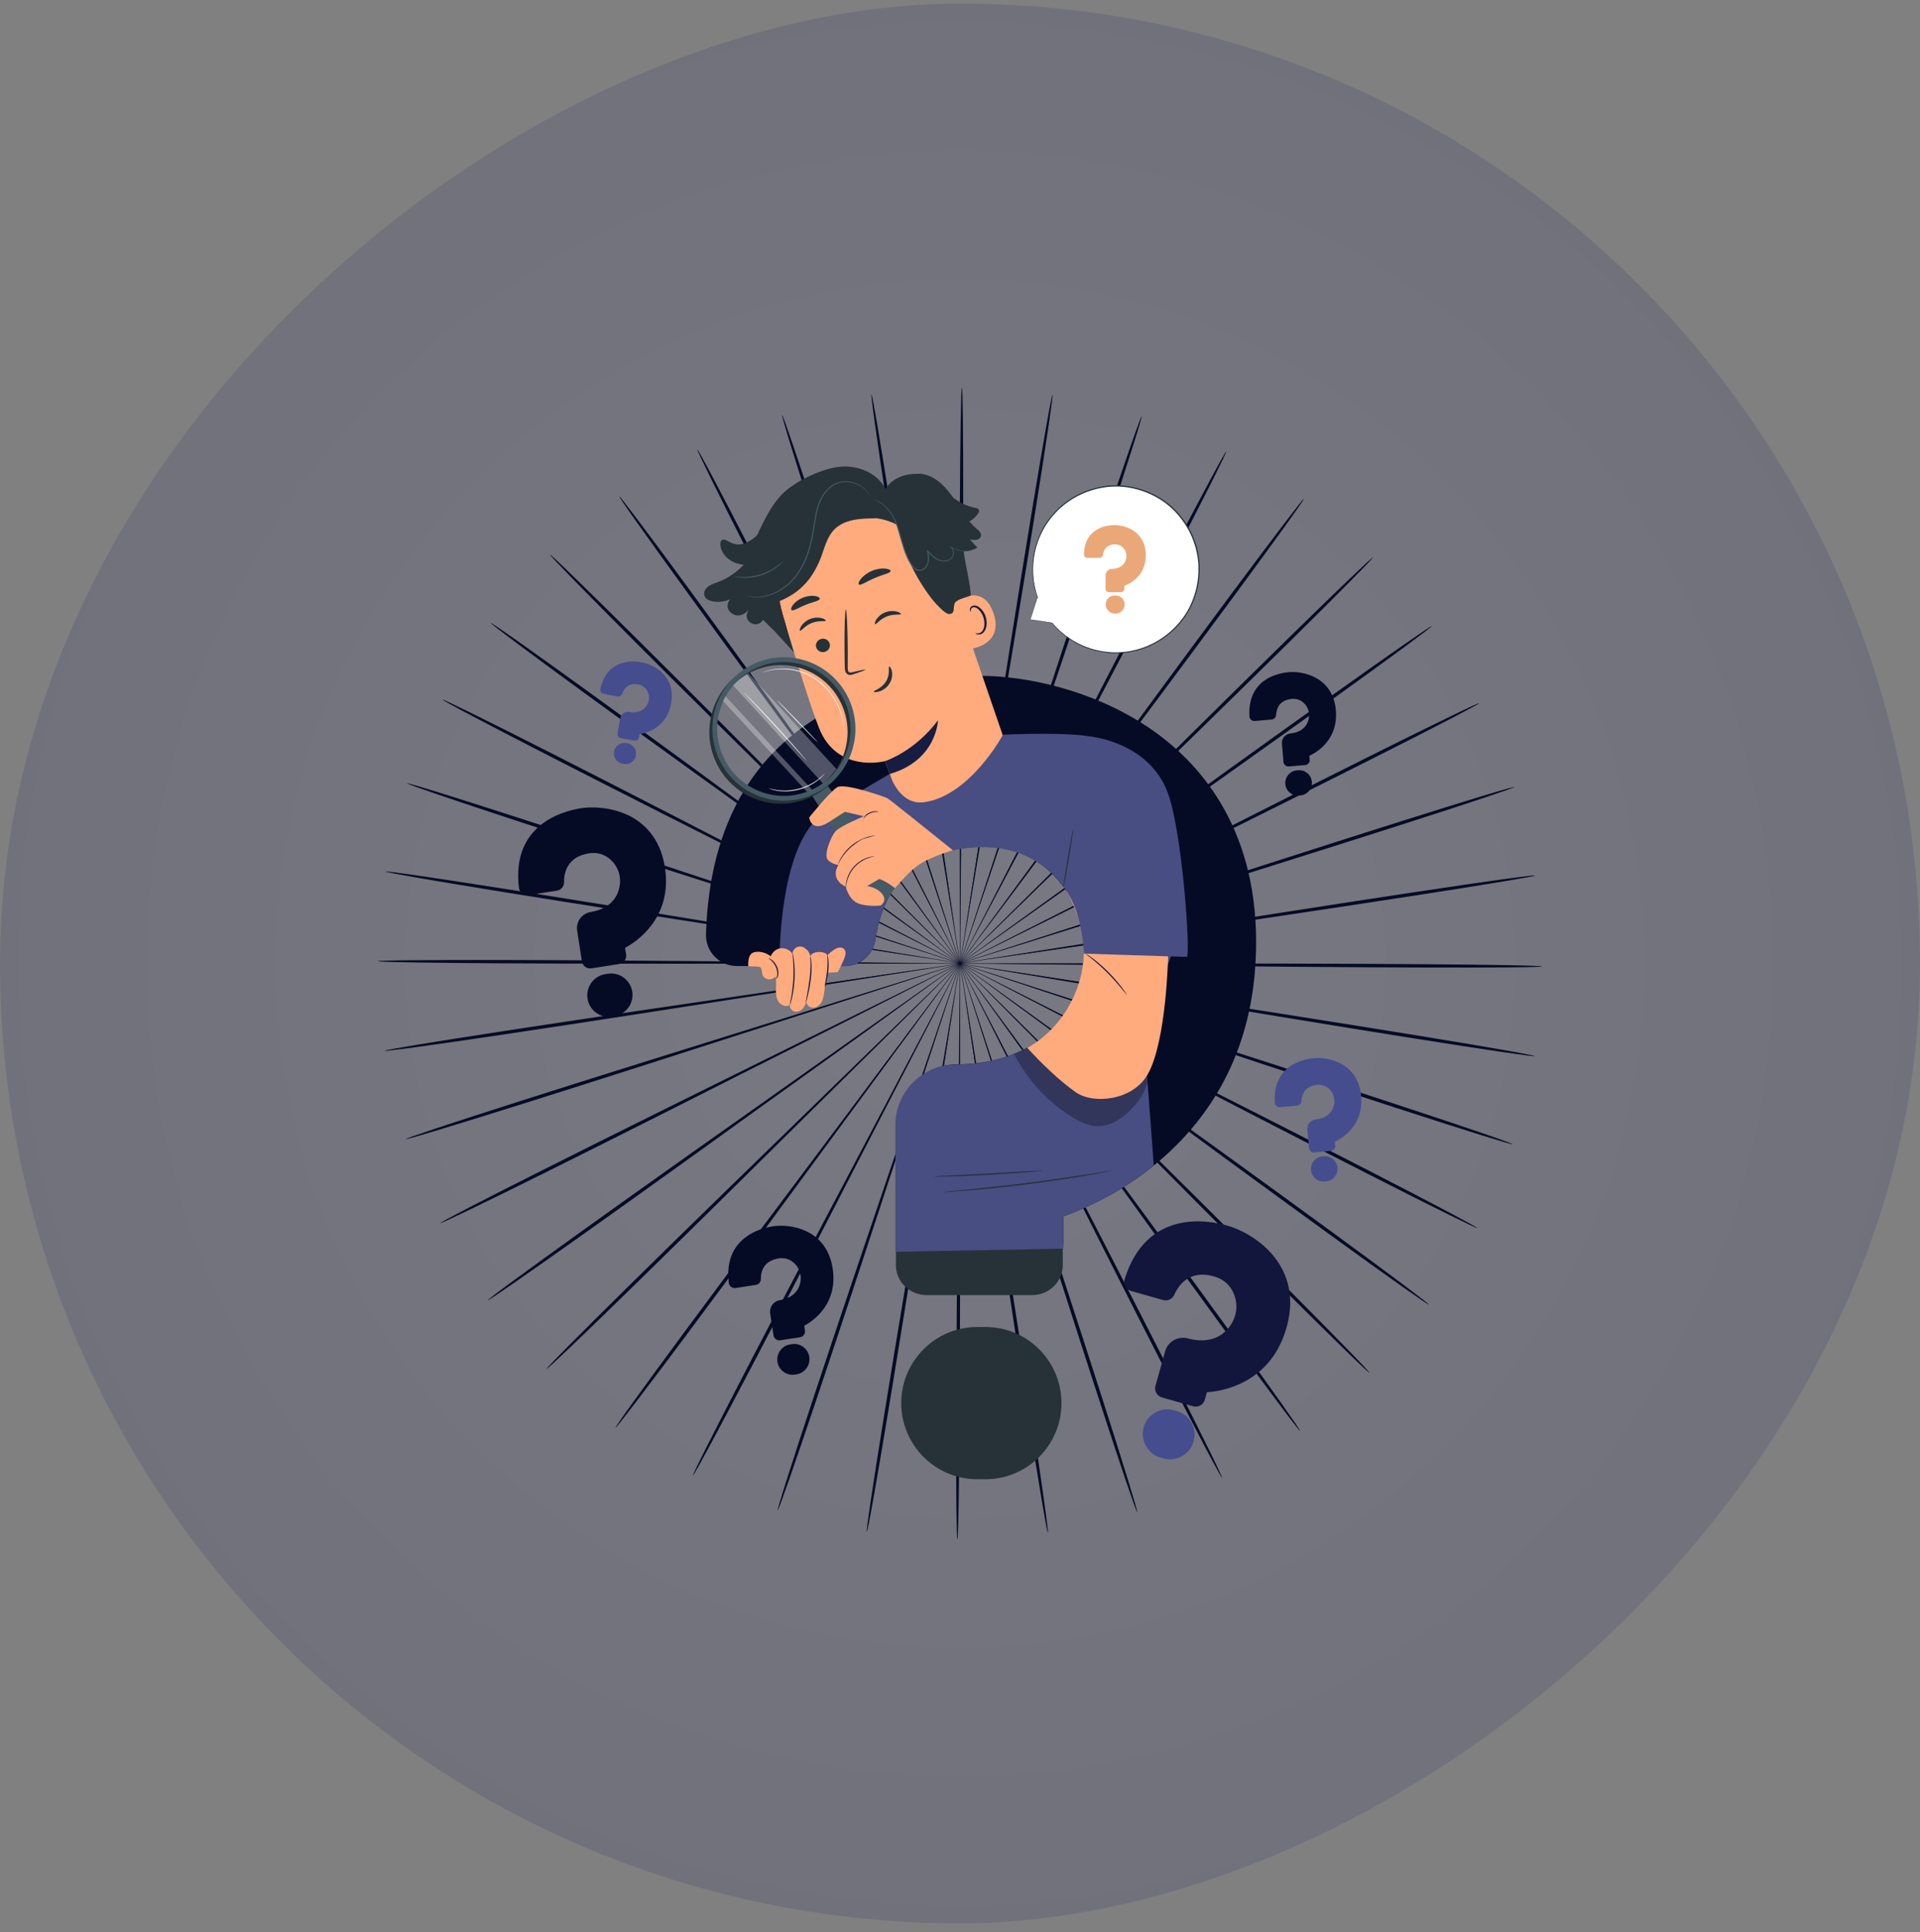 <svg width="152" height="153" viewBox="0 0 152 153" fill="none" xmlns="http://www.w3.org/2000/svg">
<rect x="0" y="0" width="152" height="153" fill="#808080" stroke="none"/>
<rect y="152.286" width="152" height="152" rx="76" transform="rotate(-90 0 152.286)" fill="url(#paint0_radial_550_1377)"/>
<g clip-path="url(#clip0_550_1377)">
<path d="M89.129 76.422C80.03 76.335 71.796 76.257 65.827 76.2C62.85 76.186 60.438 76.173 58.766 76.165C57.936 76.167 57.292 76.169 56.845 76.169C56.629 76.173 56.464 76.175 56.345 76.177C56.233 76.179 56.175 76.182 56.175 76.186C56.175 76.19 56.231 76.194 56.345 76.198C56.464 76.2 56.629 76.205 56.845 76.209C57.29 76.215 57.936 76.222 58.766 76.234C60.44 76.243 62.85 76.257 65.827 76.272C71.796 76.275 80.032 76.281 89.131 76.287C98.227 76.287 106.463 76.298 112.426 76.342C115.407 76.363 117.821 76.391 119.487 76.424C120.321 76.439 120.969 76.456 121.408 76.473C121.848 76.49 122.077 76.507 122.077 76.523C122.077 76.54 121.846 76.553 121.406 76.566C120.967 76.58 120.319 76.589 119.486 76.597C117.819 76.612 115.406 76.616 112.424 76.606C106.461 76.589 98.225 76.517 89.131 76.424L89.129 76.422Z" fill="#060B25"/>
<path d="M88.95 78.454C79.975 76.968 71.853 75.624 65.966 74.648C63.026 74.177 60.647 73.795 58.995 73.529C58.175 73.403 57.538 73.306 57.097 73.238C56.885 73.208 56.72 73.185 56.603 73.168C56.491 73.153 56.434 73.147 56.432 73.151C56.432 73.154 56.487 73.166 56.599 73.189C56.716 73.21 56.879 73.24 57.089 73.278C57.529 73.352 58.165 73.459 58.982 73.597C60.633 73.863 63.013 74.247 65.952 74.721C71.849 75.643 79.983 76.912 88.97 78.317C97.956 79.714 106.09 80.992 111.973 81.952C114.915 82.431 117.294 82.83 118.936 83.119C119.756 83.263 120.395 83.379 120.825 83.463C121.255 83.547 121.48 83.6 121.478 83.617C121.476 83.634 121.245 83.613 120.81 83.558C120.374 83.503 119.732 83.414 118.908 83.294C117.258 83.052 114.873 82.686 111.93 82.218C106.043 81.285 97.918 79.946 88.948 78.454H88.95Z" fill="#060B25"/>
<path d="M88.448 80.433C79.822 77.566 72.014 74.972 66.356 73.092C63.528 72.168 61.239 71.419 59.65 70.9C58.86 70.649 58.247 70.453 57.822 70.318C57.618 70.255 57.459 70.208 57.345 70.172C57.237 70.139 57.182 70.126 57.18 70.128C57.18 70.132 57.233 70.153 57.337 70.191C57.449 70.231 57.606 70.284 57.809 70.354C58.232 70.497 58.842 70.702 59.628 70.965C61.217 71.485 63.505 72.234 66.331 73.16C72.008 74.989 79.838 77.511 88.491 80.298C97.142 83.077 104.972 85.605 110.628 87.472C113.456 88.403 115.743 89.169 117.319 89.709C118.107 89.979 118.717 90.194 119.129 90.344C119.542 90.495 119.755 90.582 119.751 90.597C119.745 90.612 119.522 90.557 119.099 90.436C118.677 90.314 118.059 90.126 117.264 89.879C115.673 89.382 113.377 88.649 110.545 87.729C104.88 85.889 97.07 83.301 88.449 80.429L88.448 80.433Z" fill="#060B25"/>
<path d="M87.639 82.307C79.575 78.133 72.277 74.358 66.988 71.618C64.342 70.265 62.202 69.17 60.715 68.409C59.976 68.039 59.4 67.75 59.002 67.55C58.809 67.455 58.662 67.383 58.556 67.332C58.453 67.284 58.402 67.261 58.4 67.263C58.4 67.267 58.447 67.296 58.546 67.351C58.65 67.406 58.796 67.486 58.986 67.586C59.38 67.792 59.95 68.09 60.684 68.472C62.172 69.234 64.312 70.331 66.956 71.685C72.271 74.375 79.602 78.085 87.703 82.187C95.805 86.28 103.133 89.998 108.424 92.72C111.07 94.081 113.205 95.192 114.674 95.971C115.409 96.361 115.978 96.667 116.362 96.879C116.745 97.092 116.942 97.212 116.934 97.225C116.927 97.241 116.714 97.149 116.317 96.963C115.921 96.777 115.339 96.494 114.593 96.125C113.1 95.387 110.95 94.306 108.299 92.954C102.997 90.255 95.695 86.483 87.639 82.305V82.307Z" fill="#060B25"/>
<path d="M86.544 84.033C79.238 78.663 72.627 73.804 67.835 70.282C65.435 68.537 63.494 67.123 62.145 66.142C61.472 65.661 60.95 65.286 60.59 65.028C60.414 64.904 60.279 64.811 60.183 64.743C60.09 64.68 60.042 64.648 60.039 64.651C60.037 64.653 60.08 64.691 60.169 64.76C60.264 64.832 60.395 64.931 60.565 65.06C60.921 65.324 61.438 65.706 62.103 66.199C63.452 67.181 65.392 68.596 67.79 70.343C72.614 73.821 79.268 78.621 86.624 83.925C93.979 89.221 100.631 94.026 105.425 97.533C107.823 99.286 109.757 100.716 111.087 101.712C111.752 102.21 112.265 102.601 112.61 102.869C112.954 103.139 113.131 103.287 113.121 103.301C113.112 103.314 112.917 103.192 112.553 102.945C112.191 102.7 111.661 102.331 110.983 101.852C109.624 100.894 107.672 99.491 105.268 97.748C100.457 94.262 93.84 89.407 86.544 84.035V84.033Z" fill="#060B25"/>
<path d="M85.19 85.569C78.817 79.14 73.05 73.323 68.869 69.105C66.774 67.013 65.077 65.317 63.899 64.14C63.312 63.562 62.853 63.112 62.537 62.8C62.384 62.652 62.264 62.538 62.179 62.456C62.098 62.38 62.054 62.342 62.052 62.344C62.05 62.346 62.088 62.389 62.164 62.471C62.245 62.557 62.361 62.675 62.509 62.829C62.819 63.144 63.27 63.602 63.85 64.19C65.026 65.368 66.721 67.064 68.816 69.159C73.035 73.339 78.855 79.104 85.286 85.474C91.719 91.837 97.536 97.608 101.72 101.812C103.813 103.913 105.499 105.622 106.656 106.812C107.234 107.407 107.681 107.871 107.978 108.19C108.276 108.509 108.427 108.682 108.416 108.694C108.405 108.705 108.23 108.555 107.91 108.257C107.59 107.958 107.126 107.513 106.531 106.933C105.342 105.778 103.631 104.092 101.531 101.999C97.326 97.815 91.554 92 85.19 85.569Z" fill="#060B25"/>
<path d="M83.61 86.877C78.325 79.545 73.542 72.911 70.076 68.102C68.335 65.71 66.926 63.775 65.947 62.431C65.456 61.77 65.075 61.255 64.812 60.897C64.683 60.726 64.583 60.595 64.513 60.502C64.445 60.414 64.409 60.369 64.405 60.371C64.401 60.373 64.433 60.422 64.496 60.513C64.564 60.61 64.657 60.745 64.78 60.92C65.037 61.279 65.41 61.8 65.89 62.471C66.867 63.815 68.276 65.752 70.015 68.144C73.525 72.921 78.369 79.513 83.722 86.795C89.076 94.072 93.916 100.668 97.388 105.464C99.125 107.861 100.523 109.81 101.478 111.161C101.955 111.838 102.322 112.366 102.567 112.727C102.811 113.089 102.932 113.283 102.919 113.292C102.906 113.302 102.758 113.127 102.489 112.783C102.22 112.439 101.83 111.927 101.334 111.264C100.339 109.939 98.917 108.009 97.168 105.62C93.672 100.839 88.883 94.207 83.608 86.875L83.61 86.877Z" fill="#060B25"/>
<path d="M81.844 87.926C77.783 79.867 74.109 72.575 71.444 67.288C70.1 64.657 69.015 62.528 68.261 61.049C67.882 60.319 67.587 59.751 67.382 59.359C67.282 59.171 67.204 59.027 67.149 58.922C67.096 58.825 67.066 58.776 67.064 58.776C67.06 58.776 67.083 58.829 67.13 58.932C67.182 59.038 67.254 59.185 67.346 59.377C67.543 59.772 67.829 60.344 68.197 61.08C68.951 62.559 70.034 64.69 71.375 67.32C74.088 72.582 77.831 79.842 81.966 87.864C86.106 95.878 89.844 103.143 92.516 108.416C93.853 111.053 94.926 113.193 95.655 114.676C96.02 115.417 96.299 115.997 96.483 116.391C96.666 116.786 96.755 116.997 96.742 117.003C96.727 117.01 96.61 116.814 96.397 116.432C96.187 116.05 95.882 115.486 95.496 114.754C94.723 113.29 93.623 111.167 92.274 108.534C89.576 103.272 85.894 95.981 81.843 87.922L81.844 87.926Z" fill="#060B25"/>
<path d="M79.935 88.687C77.206 80.094 74.736 72.322 72.946 66.685C72.038 63.878 71.303 61.606 70.794 60.028C70.534 59.249 70.334 58.643 70.195 58.223C70.125 58.021 70.072 57.865 70.034 57.755C69.996 57.65 69.975 57.597 69.972 57.597C69.968 57.597 69.983 57.654 70.013 57.761C70.047 57.873 70.095 58.031 70.156 58.234C70.288 58.656 70.479 59.264 70.726 60.049C71.235 61.627 71.966 63.901 72.872 66.708C74.715 72.327 77.257 80.079 80.066 88.645C82.881 97.204 85.417 104.96 87.218 110.585C88.12 113.398 88.838 115.678 89.323 117.257C89.565 118.046 89.749 118.662 89.868 119.08C89.987 119.498 90.043 119.721 90.025 119.727C90.01 119.732 89.923 119.519 89.775 119.111C89.628 118.702 89.417 118.096 89.152 117.312C88.622 115.748 87.872 113.478 86.959 110.669C85.131 105.052 82.655 97.277 79.933 88.689L79.935 88.687Z" fill="#060B25"/>
<path d="M77.927 89.141C76.598 80.231 75.395 72.17 74.522 66.326C74.073 63.414 73.709 61.055 73.455 59.416C73.324 58.607 73.222 57.975 73.152 57.54C73.116 57.331 73.088 57.169 73.067 57.054C73.046 56.943 73.035 56.888 73.031 56.888C73.027 56.888 73.031 56.945 73.046 57.056C73.061 57.171 73.084 57.335 73.112 57.546C73.177 57.983 73.268 58.614 73.387 59.426C73.639 61.065 74.001 63.422 74.448 66.336C75.374 72.171 76.651 80.222 78.064 89.12C79.482 98.011 80.753 106.065 81.638 111.901C82.081 114.818 82.428 117.181 82.655 118.816C82.769 119.633 82.852 120.268 82.903 120.7C82.954 121.131 82.973 121.359 82.956 121.361C82.939 121.363 82.89 121.141 82.809 120.713C82.727 120.285 82.617 119.654 82.479 118.841C82.204 117.214 81.826 114.855 81.369 111.939C80.458 106.107 79.248 98.045 77.925 89.139L77.927 89.141Z" fill="#060B25"/>
<path d="M75.87 89.28C75.952 80.275 76.025 72.124 76.081 66.218C76.094 63.271 76.103 60.886 76.111 59.228C76.109 58.407 76.107 57.768 76.105 57.327C76.101 57.114 76.099 56.951 76.097 56.833C76.096 56.721 76.092 56.664 76.088 56.664C76.084 56.664 76.081 56.721 76.077 56.833C76.075 56.951 76.071 57.114 76.065 57.327C76.06 57.768 76.052 58.407 76.043 59.228C76.035 60.884 76.024 63.27 76.008 66.218C76.008 72.126 76.008 80.275 76.008 89.282C76.014 98.282 76.008 106.433 75.967 112.336C75.948 115.286 75.919 117.674 75.889 119.324C75.874 120.149 75.857 120.789 75.84 121.224C75.823 121.66 75.806 121.888 75.789 121.886C75.772 121.886 75.757 121.658 75.745 121.223C75.732 120.787 75.722 120.147 75.713 119.322C75.698 117.672 75.692 115.284 75.7 112.332C75.713 106.432 75.781 98.281 75.868 89.28H75.87Z" fill="#060B25"/>
<path d="M73.817 89.101C75.313 80.218 76.666 72.179 77.647 66.351C78.122 63.443 78.507 61.087 78.774 59.451C78.901 58.639 78.998 58.008 79.066 57.573C79.096 57.362 79.119 57.2 79.136 57.084C79.151 56.974 79.157 56.917 79.153 56.917C79.149 56.917 79.136 56.972 79.115 57.082C79.094 57.198 79.064 57.36 79.026 57.569C78.952 58.004 78.844 58.633 78.704 59.443C78.435 61.078 78.05 63.433 77.573 66.341C76.647 72.177 75.366 80.228 73.953 89.124C72.548 98.016 71.262 106.069 70.296 111.891C69.813 114.803 69.411 117.157 69.121 118.782C68.975 119.595 68.86 120.225 68.775 120.65C68.689 121.076 68.636 121.299 68.619 121.297C68.602 121.295 68.623 121.067 68.678 120.635C68.733 120.204 68.824 119.569 68.945 118.753C69.188 117.121 69.557 114.761 70.028 111.847C70.968 106.019 72.315 97.978 73.817 89.101Z" fill="#060B25"/>
<path d="M71.819 88.607C74.709 80.068 77.325 72.341 79.221 66.739C80.153 63.941 80.907 61.675 81.431 60.101C81.685 59.319 81.882 58.711 82.019 58.291C82.081 58.088 82.13 57.932 82.166 57.818C82.199 57.711 82.214 57.656 82.21 57.654C82.206 57.654 82.185 57.706 82.147 57.81C82.108 57.92 82.053 58.076 81.981 58.276C81.839 58.694 81.63 59.299 81.365 60.076C80.841 61.65 80.085 63.914 79.151 66.712C77.308 72.331 74.764 80.081 71.953 88.647C69.15 97.21 66.6 104.96 64.719 110.56C63.78 113.36 63.007 115.623 62.463 117.183C62.19 117.963 61.974 118.567 61.823 118.976C61.671 119.384 61.582 119.595 61.567 119.59C61.552 119.584 61.607 119.364 61.73 118.945C61.853 118.527 62.043 117.915 62.293 117.128C62.793 115.554 63.533 113.281 64.462 110.477C66.316 104.869 68.926 97.138 71.824 88.605L71.819 88.607Z" fill="#060B25"/>
<path d="M69.924 87.808C74.137 79.825 77.948 72.601 80.71 67.364C82.076 64.745 83.18 62.625 83.947 61.154C84.322 60.422 84.614 59.852 84.814 59.458C84.909 59.266 84.983 59.12 85.034 59.015C85.084 58.915 85.106 58.863 85.102 58.861C85.099 58.861 85.07 58.909 85.015 59.006C84.959 59.108 84.881 59.253 84.778 59.441C84.57 59.831 84.271 60.397 83.885 61.123C83.115 62.595 82.009 64.714 80.642 67.332C77.927 72.594 74.183 79.851 70.044 87.871C65.914 95.891 62.162 103.147 59.413 108.384C58.04 111.003 56.919 113.117 56.133 114.573C55.739 115.301 55.43 115.864 55.216 116.244C55.002 116.622 54.881 116.818 54.866 116.811C54.85 116.803 54.941 116.594 55.131 116.2C55.318 115.807 55.604 115.233 55.976 114.493C56.72 113.016 57.813 110.887 59.175 108.262C61.899 103.014 65.706 95.785 69.921 87.808H69.924Z" fill="#060B25"/>
<path d="M68.178 86.725C73.599 79.492 78.505 72.945 82.06 68.201C83.822 65.825 85.248 63.903 86.239 62.566C86.726 61.901 87.103 61.384 87.364 61.027C87.487 60.852 87.584 60.719 87.652 60.624C87.716 60.532 87.747 60.483 87.745 60.481C87.741 60.479 87.705 60.523 87.635 60.61C87.563 60.703 87.463 60.835 87.332 61.004C87.065 61.357 86.678 61.869 86.184 62.526C85.193 63.861 83.765 65.783 82.002 68.157C78.49 72.934 73.644 79.522 68.29 86.805C62.944 94.087 58.091 100.674 54.551 105.422C52.782 107.797 51.339 109.711 50.333 111.028C49.829 111.686 49.435 112.195 49.164 112.536C48.891 112.878 48.742 113.051 48.728 113.041C48.715 113.032 48.838 112.838 49.087 112.479C49.335 112.119 49.706 111.595 50.191 110.924C51.159 109.58 52.574 107.646 54.335 105.265C57.855 100.501 62.757 93.95 68.18 86.725H68.178Z" fill="#060B25"/>
<path d="M66.627 85.385C73.118 79.074 78.994 73.363 83.252 69.223C85.366 67.147 87.078 65.469 88.266 64.302C88.851 63.72 89.306 63.266 89.618 62.954C89.768 62.802 89.883 62.684 89.967 62.598C90.044 62.519 90.082 62.475 90.08 62.473C90.078 62.471 90.035 62.509 89.951 62.585C89.866 62.667 89.745 62.779 89.59 62.925C89.272 63.233 88.809 63.68 88.216 64.252C87.027 65.418 85.315 67.096 83.199 69.17C78.978 73.348 73.156 79.112 66.723 85.48C60.298 91.85 54.47 97.609 50.225 101.755C48.103 103.827 46.378 105.498 45.177 106.643C44.576 107.215 44.107 107.656 43.785 107.952C43.463 108.247 43.286 108.397 43.275 108.386C43.264 108.374 43.415 108.201 43.717 107.886C44.018 107.57 44.468 107.108 45.052 106.519C46.219 105.34 47.922 103.649 50.035 101.567C54.261 97.404 60.131 91.686 66.625 85.385H66.627Z" fill="#060B25"/>
<path d="M65.303 83.824C72.707 78.589 79.409 73.852 84.265 70.419C86.68 68.695 88.635 67.297 89.991 66.328C90.66 65.843 91.181 65.465 91.541 65.205C91.713 65.077 91.846 64.978 91.94 64.908C92.029 64.84 92.075 64.803 92.073 64.802C92.071 64.8 92.022 64.83 91.929 64.891C91.831 64.957 91.696 65.051 91.518 65.172C91.154 65.427 90.628 65.798 89.951 66.271C88.593 67.24 86.639 68.634 84.222 70.358C79.397 73.835 72.739 78.633 65.382 83.934C58.033 89.238 51.371 94.032 46.527 97.473C44.107 99.193 42.139 100.577 40.773 101.523C40.089 101.997 39.557 102.36 39.191 102.603C38.826 102.845 38.631 102.966 38.621 102.953C38.612 102.94 38.79 102.793 39.136 102.527C39.483 102.261 40 101.875 40.671 101.383C42.01 100.398 43.957 98.988 46.37 97.258C51.199 93.794 57.896 89.052 65.303 83.826V83.824Z" fill="#060B25"/>
<path d="M64.242 82.077C72.383 78.053 79.749 74.411 85.089 71.77C87.747 70.44 89.897 69.364 91.391 68.617C92.128 68.24 92.702 67.948 93.098 67.746C93.287 67.647 93.435 67.569 93.539 67.514C93.638 67.461 93.687 67.432 93.687 67.429C93.687 67.425 93.632 67.448 93.53 67.495C93.424 67.546 93.274 67.617 93.079 67.71C92.679 67.906 92.101 68.189 91.359 68.554C89.864 69.301 87.713 70.375 85.055 71.704C79.74 74.392 72.408 78.1 64.304 82.199C56.209 86.301 48.87 90.004 43.542 92.654C40.879 93.979 38.718 95.041 37.218 95.764C36.467 96.125 35.884 96.402 35.484 96.585C35.087 96.767 34.873 96.857 34.865 96.841C34.857 96.826 35.056 96.71 35.441 96.501C35.825 96.292 36.397 95.992 37.136 95.608C38.614 94.842 40.76 93.751 43.417 92.416C48.732 89.743 56.099 86.096 64.238 82.079L64.242 82.077Z" fill="#060B25"/>
<path d="M63.473 80.188C72.152 77.481 80.007 75.032 85.699 73.257C88.535 72.358 90.83 71.63 92.423 71.124C93.211 70.868 93.823 70.668 94.248 70.531C94.45 70.463 94.607 70.409 94.719 70.371C94.825 70.333 94.878 70.314 94.878 70.311C94.878 70.307 94.822 70.322 94.713 70.353C94.6 70.387 94.441 70.432 94.234 70.493C93.808 70.624 93.192 70.814 92.401 71.058C90.806 71.561 88.51 72.29 85.674 73.187C79.998 75.013 72.167 77.534 63.513 80.319C54.866 83.109 47.031 85.624 41.349 87.411C38.508 88.305 36.204 89.017 34.609 89.498C33.812 89.738 33.191 89.92 32.768 90.04C32.346 90.158 32.12 90.213 32.117 90.196C32.111 90.181 32.327 90.095 32.74 89.949C33.153 89.803 33.766 89.594 34.556 89.331C36.138 88.805 38.43 88.061 41.267 87.156C46.942 85.345 54.795 82.889 63.473 80.19V80.188Z" fill="#060B25"/>
<path d="M63.011 78.199C72.012 76.878 80.159 75.683 86.063 74.816C89.006 74.369 91.389 74.008 93.043 73.757C93.861 73.626 94.499 73.525 94.939 73.455C95.151 73.418 95.314 73.39 95.431 73.371C95.541 73.35 95.598 73.339 95.598 73.335C95.598 73.331 95.539 73.335 95.428 73.35C95.31 73.365 95.145 73.388 94.933 73.415C94.492 73.477 93.853 73.571 93.033 73.688C91.378 73.938 88.995 74.299 86.051 74.743C80.155 75.663 72.021 76.933 63.031 78.336C54.047 79.745 45.912 81.009 40.015 81.887C37.068 82.328 34.679 82.672 33.028 82.898C32.202 83.012 31.56 83.094 31.124 83.145C30.688 83.197 30.457 83.216 30.455 83.199C30.453 83.182 30.679 83.132 31.111 83.052C31.543 82.972 32.181 82.862 33.003 82.725C34.647 82.452 37.03 82.075 39.977 81.623C45.87 80.718 54.015 79.515 63.013 78.201L63.011 78.199Z" fill="#060B25"/>
<path d="M62.87 76.165C71.97 76.241 80.204 76.31 86.173 76.359C89.15 76.371 91.562 76.378 93.234 76.384C94.064 76.38 94.708 76.378 95.155 76.376C95.371 76.373 95.536 76.371 95.655 76.369C95.767 76.367 95.825 76.363 95.825 76.359C95.825 76.355 95.769 76.352 95.655 76.348C95.536 76.346 95.371 76.342 95.155 76.336C94.71 76.331 94.064 76.325 93.234 76.316C91.56 76.308 89.15 76.298 86.173 76.287C80.204 76.291 71.968 76.295 62.868 76.3C53.773 76.312 45.537 76.31 39.574 76.274C36.593 76.257 34.179 76.232 32.512 76.201C31.679 76.186 31.031 76.171 30.592 76.154C30.156 76.141 29.925 76.124 29.925 76.106C29.925 76.089 30.156 76.076 30.596 76.063C31.035 76.049 31.683 76.038 32.516 76.03C34.183 76.013 36.596 76.008 39.578 76.011C45.541 76.021 53.776 76.082 62.87 76.165Z" fill="#060B25"/>
<path d="M63.048 74.133C72.025 75.608 80.149 76.943 86.038 77.909C88.978 78.376 91.357 78.756 93.011 79.019C93.831 79.142 94.467 79.239 94.909 79.306C95.121 79.336 95.285 79.359 95.403 79.374C95.515 79.389 95.572 79.395 95.573 79.391C95.573 79.387 95.519 79.376 95.407 79.353C95.289 79.332 95.126 79.304 94.916 79.266C94.477 79.192 93.84 79.085 93.024 78.948C91.372 78.684 88.991 78.304 86.053 77.832C80.157 76.918 72.021 75.658 63.029 74.264C54.044 72.879 45.906 71.611 40.023 70.658C37.081 70.183 34.7 69.786 33.058 69.501C32.236 69.358 31.599 69.242 31.169 69.159C30.738 69.075 30.514 69.022 30.516 69.007C30.518 68.989 30.749 69.01 31.185 69.066C31.62 69.121 32.262 69.208 33.086 69.328C34.736 69.567 37.121 69.932 40.065 70.396C45.953 71.322 54.08 72.651 63.05 74.131L63.048 74.133Z" fill="#060B25"/>
<path d="M63.547 72.154C72.177 75.01 79.986 77.595 85.648 79.467C88.476 80.387 90.766 81.132 92.357 81.649C93.147 81.9 93.761 82.094 94.185 82.229C94.391 82.292 94.549 82.339 94.662 82.374C94.77 82.406 94.825 82.419 94.827 82.415C94.827 82.412 94.774 82.391 94.668 82.353C94.556 82.313 94.399 82.26 94.196 82.189C93.774 82.049 93.162 81.843 92.378 81.581C90.789 81.062 88.499 80.315 85.671 79.393C79.992 77.572 72.159 75.059 63.501 72.284C54.847 69.516 47.014 66.995 41.354 65.138C38.525 64.21 36.238 63.448 34.662 62.908C33.874 62.638 33.264 62.425 32.852 62.275C32.438 62.125 32.224 62.038 32.23 62.023C32.236 62.007 32.459 62.062 32.882 62.184C33.304 62.306 33.924 62.492 34.719 62.739C36.31 63.233 38.608 63.963 41.442 64.882C47.109 66.714 54.922 69.292 63.547 72.152V72.154Z" fill="#060B25"/>
<path d="M64.354 70.278C72.423 74.441 79.725 78.209 85.017 80.94C87.665 82.29 89.808 83.383 91.294 84.141C92.035 84.512 92.611 84.801 93.009 84.999C93.202 85.092 93.35 85.164 93.458 85.218C93.56 85.265 93.611 85.288 93.613 85.286C93.613 85.282 93.566 85.254 93.467 85.2C93.363 85.145 93.217 85.067 93.028 84.965C92.634 84.759 92.062 84.463 91.329 84.081C89.842 83.32 87.699 82.227 85.053 80.876C79.736 78.192 72.398 74.491 64.293 70.4C56.188 66.317 48.852 62.61 43.559 59.894C40.913 58.536 38.775 57.428 37.305 56.651C36.57 56.263 36 55.957 35.617 55.744C35.234 55.531 35.035 55.413 35.043 55.398C35.051 55.383 35.263 55.474 35.66 55.66C36.058 55.846 36.64 56.128 37.386 56.495C38.879 57.23 41.031 58.31 43.684 59.658C48.99 62.349 56.296 66.113 64.357 70.28L64.354 70.278Z" fill="#060B25"/>
<path d="M65.448 68.552C72.76 73.913 79.378 78.764 84.174 82.281C86.576 84.024 88.519 85.434 89.87 86.413C90.543 86.894 91.065 87.267 91.427 87.525C91.603 87.647 91.738 87.742 91.836 87.81C91.929 87.873 91.978 87.905 91.98 87.902C91.982 87.9 91.939 87.862 91.85 87.793C91.755 87.721 91.624 87.622 91.452 87.493C91.094 87.229 90.577 86.849 89.912 86.356C88.563 85.375 86.62 83.963 84.22 82.22C79.391 78.747 72.73 73.957 65.369 68.661C58.008 63.374 51.348 58.576 46.548 55.075C44.148 53.324 42.212 51.898 40.883 50.904C40.218 50.406 39.705 50.017 39.358 49.748C39.013 49.48 38.837 49.332 38.846 49.319C38.856 49.306 39.051 49.427 39.415 49.672C39.779 49.918 40.307 50.286 40.987 50.764C42.345 51.722 44.3 53.121 46.707 54.862C51.522 58.343 58.145 63.188 65.45 68.552H65.448Z" fill="#060B25"/>
<path d="M66.801 67.014C73.182 73.436 78.956 79.245 83.142 83.457C85.241 85.548 86.938 87.24 88.118 88.417C88.707 88.995 89.165 89.445 89.482 89.755C89.637 89.903 89.754 90.017 89.84 90.099C89.921 90.175 89.965 90.213 89.967 90.211C89.969 90.209 89.931 90.166 89.855 90.084C89.773 89.998 89.658 89.88 89.51 89.727C89.2 89.411 88.747 88.955 88.169 88.367C86.991 87.191 85.294 85.497 83.197 83.406C78.973 79.232 73.146 73.474 66.706 67.109C60.264 60.755 54.441 54.991 50.251 50.792C48.156 48.694 46.467 46.988 45.309 45.8C44.73 45.207 44.285 44.742 43.985 44.424C43.686 44.105 43.536 43.932 43.548 43.92C43.559 43.909 43.733 44.059 44.054 44.358C44.374 44.656 44.84 45.101 45.434 45.679C46.626 46.833 48.336 48.517 50.441 50.608C54.652 54.786 60.431 60.593 66.803 67.016L66.801 67.014Z" fill="#060B25"/>
<path d="M68.377 65.705C73.671 73.029 78.461 79.659 81.933 84.463C83.678 86.85 85.089 88.785 86.07 90.127C86.561 90.789 86.944 91.304 87.207 91.66C87.336 91.831 87.436 91.96 87.506 92.055C87.574 92.142 87.612 92.188 87.614 92.186C87.618 92.184 87.586 92.137 87.523 92.044C87.455 91.947 87.36 91.812 87.239 91.637C86.981 91.278 86.606 90.757 86.127 90.088C85.148 88.744 83.737 86.81 81.994 84.421C78.477 79.648 73.626 73.063 68.265 65.784C62.901 58.515 58.053 51.925 54.574 47.133C52.833 44.737 51.433 42.791 50.477 41.439C49.998 40.763 49.63 40.236 49.386 39.875C49.141 39.514 49.018 39.32 49.033 39.31C49.047 39.301 49.194 39.476 49.463 39.82C49.732 40.164 50.123 40.675 50.621 41.337C51.617 42.662 53.041 44.587 54.792 46.977C58.294 51.754 63.09 58.379 68.377 65.705Z" fill="#060B25"/>
<path d="M70.14 64.653C74.211 72.708 77.897 79.996 80.568 85.278C81.913 87.907 83.002 90.036 83.76 91.513C84.14 92.243 84.436 92.81 84.64 93.201C84.741 93.389 84.818 93.534 84.875 93.638C84.928 93.736 84.959 93.785 84.962 93.785C84.966 93.785 84.943 93.732 84.894 93.629C84.843 93.523 84.771 93.376 84.678 93.184C84.479 92.789 84.193 92.217 83.824 91.483C83.068 90.004 81.981 87.875 80.638 85.246C77.918 79.988 74.167 72.732 70.021 64.716C65.871 56.706 62.124 49.448 59.444 44.177C58.103 41.542 57.029 39.404 56.298 37.921C55.932 37.18 55.652 36.602 55.466 36.206C55.28 35.813 55.191 35.602 55.207 35.594C55.222 35.587 55.339 35.782 55.551 36.164C55.764 36.545 56.068 37.111 56.455 37.841C57.23 39.303 58.334 41.426 59.684 44.057C62.389 49.317 66.079 56.603 70.142 64.657L70.14 64.653Z" fill="#060B25"/>
<path d="M72.05 63.889C74.79 72.478 77.27 80.248 79.068 85.881C79.979 88.686 80.716 90.958 81.227 92.534C81.486 93.313 81.689 93.92 81.827 94.338C81.897 94.539 81.951 94.695 81.988 94.806C82.026 94.91 82.047 94.963 82.051 94.963C82.055 94.963 82.04 94.906 82.009 94.8C81.975 94.688 81.928 94.53 81.865 94.326C81.733 93.906 81.54 93.296 81.293 92.513C80.782 90.935 80.047 88.664 79.138 85.858C77.287 80.241 74.736 72.493 71.917 63.931C69.091 55.375 66.545 47.623 64.736 42C63.831 39.189 63.109 36.91 62.622 35.332C62.38 34.543 62.194 33.929 62.075 33.511C61.956 33.093 61.901 32.87 61.916 32.864C61.931 32.859 62.018 33.072 62.166 33.48C62.313 33.889 62.526 34.495 62.791 35.277C63.323 36.841 64.075 39.109 64.992 41.916C66.827 47.532 69.312 55.303 72.046 63.887L72.05 63.889Z" fill="#060B25"/>
<path d="M74.058 63.433C75.398 72.341 76.613 80.4 77.492 86.244C77.944 89.156 78.312 91.515 78.567 93.152C78.7 93.962 78.802 94.593 78.874 95.028C78.91 95.237 78.939 95.399 78.96 95.515C78.98 95.625 78.992 95.68 78.996 95.68C78.999 95.68 78.996 95.623 78.98 95.513C78.965 95.397 78.943 95.233 78.914 95.022C78.85 94.585 78.757 93.954 78.638 93.142C78.384 91.506 78.018 89.147 77.567 86.234C76.633 80.4 75.346 72.35 73.923 63.456C72.493 54.567 71.212 46.515 70.32 40.679C69.873 37.761 69.523 35.398 69.294 33.764C69.178 32.946 69.095 32.311 69.042 31.88C68.99 31.448 68.972 31.22 68.987 31.218C69.004 31.216 69.055 31.439 69.136 31.866C69.218 32.294 69.33 32.925 69.468 33.739C69.744 35.366 70.127 37.725 70.585 40.639C71.504 46.469 72.724 54.531 74.058 63.435V63.433Z" fill="#060B25"/>
<path d="M76.113 63.292C76.043 72.297 75.978 80.448 75.933 86.354C75.923 89.301 75.918 91.686 75.912 93.344C75.916 94.165 75.918 94.804 75.919 95.245C75.923 95.458 75.925 95.621 75.927 95.739C75.931 95.851 75.933 95.908 75.936 95.908C75.94 95.908 75.944 95.851 75.948 95.739C75.95 95.621 75.954 95.458 75.959 95.245C75.965 94.804 75.971 94.165 75.98 93.344C75.986 91.688 75.995 89.302 76.005 86.354C75.997 80.446 75.988 72.297 75.976 63.291C75.959 54.29 75.955 46.139 75.988 40.236C76.003 37.286 76.027 34.898 76.056 33.248C76.071 32.423 76.086 31.783 76.101 31.348C76.118 30.914 76.135 30.686 76.15 30.686C76.168 30.686 76.183 30.914 76.196 31.349C76.209 31.785 76.221 32.425 76.23 33.25C76.249 34.9 76.257 37.288 76.253 40.24C76.247 46.14 76.19 54.291 76.113 63.292Z" fill="#060B25"/>
<path d="M78.166 63.467C76.683 72.352 75.34 80.393 74.366 86.221C73.895 89.131 73.514 91.487 73.249 93.121C73.124 93.933 73.027 94.564 72.959 94.999C72.928 95.21 72.906 95.372 72.889 95.488C72.874 95.598 72.868 95.655 72.872 95.655C72.876 95.655 72.889 95.6 72.91 95.49C72.93 95.374 72.961 95.212 72.999 95.003C73.073 94.568 73.18 93.939 73.319 93.129C73.584 91.494 73.968 89.139 74.442 86.229C75.361 80.391 76.63 72.339 78.031 63.441C79.426 54.546 80.7 46.492 81.659 40.668C82.138 37.755 82.536 35.4 82.824 33.775C82.968 32.961 83.083 32.332 83.168 31.904C83.254 31.479 83.305 31.254 83.322 31.258C83.339 31.26 83.318 31.488 83.263 31.92C83.208 32.351 83.119 32.986 83 33.801C82.759 35.434 82.392 37.795 81.926 40.709C80.994 46.538 79.657 54.58 78.166 63.461V63.467Z" fill="#060B25"/>
<path d="M80.166 63.96C77.287 72.502 74.681 80.233 72.792 85.837C71.864 88.637 71.112 90.903 70.591 92.479C70.339 93.26 70.142 93.868 70.006 94.289C69.943 94.492 69.894 94.648 69.86 94.762C69.828 94.868 69.814 94.924 69.816 94.925C69.82 94.925 69.841 94.874 69.879 94.769C69.919 94.659 69.974 94.503 70.044 94.304C70.186 93.886 70.392 93.281 70.657 92.504C71.18 90.93 71.934 88.664 72.864 85.864C74.701 80.243 77.234 72.489 80.034 63.92C82.826 55.352 85.366 47.598 87.239 41.996C88.175 39.194 88.944 36.932 89.487 35.372C89.758 34.592 89.974 33.988 90.126 33.579C90.277 33.17 90.365 32.959 90.382 32.965C90.397 32.971 90.342 33.191 90.219 33.61C90.096 34.028 89.908 34.64 89.658 35.427C89.16 37.003 88.423 39.276 87.499 42.082C85.65 47.692 83.051 55.426 80.166 63.963V63.96Z" fill="#060B25"/>
<path d="M82.062 64.756C77.861 72.744 74.058 79.973 71.303 85.214C69.941 87.835 68.839 89.957 68.074 91.43C67.701 92.162 67.409 92.732 67.208 93.125C67.113 93.317 67.04 93.464 66.988 93.568C66.939 93.669 66.916 93.72 66.92 93.722C66.924 93.724 66.952 93.675 67.007 93.578C67.064 93.475 67.142 93.331 67.244 93.142C67.451 92.753 67.752 92.186 68.136 91.46C68.903 89.987 70.008 87.867 71.371 85.248C74.078 79.984 77.816 72.721 81.943 64.695C86.063 56.67 89.806 49.408 92.547 44.169C93.916 41.548 95.035 39.432 95.82 37.976C96.212 37.248 96.52 36.683 96.735 36.305C96.949 35.925 97.068 35.729 97.083 35.737C97.098 35.744 97.007 35.955 96.82 36.347C96.632 36.74 96.348 37.316 95.977 38.054C95.234 39.533 94.145 41.662 92.785 44.289C90.069 49.541 86.271 56.774 82.066 64.756H82.062Z" fill="#060B25"/>
<path d="M83.809 65.838C78.397 73.078 73.499 79.629 69.949 84.379C68.189 86.757 66.767 88.681 65.776 90.017C65.291 90.683 64.914 91.201 64.653 91.559C64.53 91.734 64.433 91.867 64.365 91.964C64.3 92.055 64.27 92.104 64.272 92.106C64.274 92.108 64.312 92.064 64.382 91.977C64.454 91.884 64.554 91.753 64.685 91.584C64.952 91.23 65.337 90.717 65.831 90.059C66.822 88.723 68.246 86.799 70.008 84.423C73.514 79.642 78.352 73.046 83.695 65.758C89.031 58.47 93.874 51.875 97.411 47.123C99.178 44.747 100.618 42.831 101.622 41.514C102.124 40.856 102.518 40.346 102.788 40.004C103.059 39.662 103.209 39.487 103.222 39.499C103.235 39.508 103.112 39.702 102.864 40.061C102.616 40.42 102.245 40.945 101.762 41.618C100.796 42.964 99.383 44.899 97.625 47.283C94.111 52.05 89.219 58.608 83.803 65.84L83.809 65.838Z" fill="#060B25"/>
<path d="M85.362 67.174C78.878 73.493 73.01 79.211 68.757 83.356C66.645 85.434 64.937 87.117 63.749 88.286C63.166 88.869 62.711 89.322 62.399 89.635C62.249 89.787 62.134 89.905 62.052 89.991C61.974 90.073 61.937 90.114 61.938 90.116C61.94 90.118 61.984 90.08 62.067 90.004C62.153 89.922 62.274 89.81 62.429 89.662C62.747 89.354 63.209 88.907 63.8 88.333C64.988 87.166 66.699 85.486 68.811 83.408C73.025 79.224 78.84 73.455 85.265 67.077C91.683 60.698 97.504 54.93 101.743 50.781C103.862 48.705 105.584 47.034 106.785 45.886C107.386 45.312 107.853 44.871 108.175 44.574C108.497 44.278 108.672 44.129 108.683 44.141C108.694 44.152 108.543 44.325 108.242 44.641C107.941 44.958 107.492 45.418 106.908 46.009C105.741 47.19 104.042 48.883 101.932 50.969C97.712 55.138 91.848 60.861 85.364 67.172L85.362 67.174Z" fill="#060B25"/>
<path d="M86.688 68.735C79.289 73.979 72.595 78.724 67.742 82.165C65.331 83.893 63.378 85.292 62.022 86.263C61.353 86.75 60.834 87.128 60.474 87.388C60.302 87.516 60.169 87.615 60.075 87.685C59.986 87.753 59.94 87.79 59.942 87.791C59.944 87.795 59.993 87.763 60.086 87.702C60.183 87.635 60.319 87.542 60.497 87.421C60.861 87.166 61.385 86.795 62.062 86.318C63.418 85.349 65.373 83.951 67.786 82.225C72.606 78.743 79.257 73.936 86.606 68.626C93.948 63.313 100.604 58.512 105.444 55.065C107.863 53.341 109.827 51.955 111.193 51.007C111.875 50.533 112.409 50.169 112.773 49.925C113.136 49.682 113.333 49.562 113.343 49.575C113.352 49.589 113.176 49.735 112.828 50.001C112.481 50.267 111.964 50.655 111.295 51.148C109.958 52.134 108.013 53.547 105.599 55.28C100.775 58.749 94.083 63.5 86.686 68.737L86.688 68.735Z" fill="#060B25"/>
<path d="M87.751 70.48C79.615 74.513 72.252 78.165 66.916 80.811C64.261 82.144 62.111 83.223 60.618 83.972C59.881 84.349 59.307 84.641 58.912 84.845C58.722 84.945 58.574 85.022 58.47 85.077C58.372 85.13 58.322 85.158 58.322 85.162C58.322 85.166 58.377 85.143 58.48 85.096C58.586 85.044 58.735 84.974 58.929 84.881C59.328 84.685 59.906 84.4 60.649 84.035C62.141 83.286 64.293 82.208 66.949 80.878C72.26 78.182 79.588 74.466 87.686 70.358C95.776 66.246 103.109 62.534 108.433 59.876C111.094 58.548 113.254 57.483 114.752 56.757C115.5 56.394 116.086 56.116 116.483 55.934C116.881 55.751 117.095 55.662 117.103 55.677C117.11 55.692 116.911 55.81 116.527 56.019C116.142 56.228 115.57 56.531 114.832 56.915C113.354 57.683 111.21 58.776 108.554 60.116C103.241 62.796 95.882 66.454 87.747 70.48H87.751Z" fill="#060B25"/>
<path d="M88.523 72.369C79.848 75.088 71.997 77.545 66.306 79.329C63.473 80.231 61.177 80.963 59.584 81.471C58.796 81.727 58.184 81.929 57.76 82.068C57.557 82.136 57.4 82.189 57.288 82.227C57.182 82.265 57.129 82.286 57.129 82.288C57.129 82.292 57.186 82.277 57.294 82.246C57.408 82.212 57.567 82.165 57.773 82.104C58.197 81.973 58.815 81.781 59.605 81.535C61.198 81.03 63.494 80.3 66.329 79.399C72.004 77.564 79.831 75.034 88.482 72.238C97.125 69.436 104.957 66.912 110.636 65.117C113.475 64.22 115.779 63.503 117.374 63.021C118.171 62.779 118.792 62.597 119.215 62.477C119.637 62.359 119.863 62.304 119.866 62.319C119.872 62.334 119.656 62.42 119.243 62.568C118.83 62.715 118.218 62.924 117.429 63.188C115.849 63.716 113.557 64.462 110.719 65.372C105.046 67.191 97.197 69.657 88.523 72.367V72.369Z" fill="#060B25"/>
<path d="M88.987 74.356C79.988 75.688 71.843 76.895 65.941 77.77C62.997 78.22 60.616 78.585 58.963 78.838C58.145 78.969 57.508 79.072 57.067 79.142C56.855 79.178 56.692 79.207 56.574 79.228C56.464 79.249 56.407 79.26 56.407 79.264C56.407 79.267 56.466 79.264 56.578 79.249C56.695 79.233 56.86 79.21 57.072 79.182C57.514 79.117 58.152 79.026 58.972 78.906C60.626 78.653 63.009 78.29 65.952 77.844C71.847 76.916 79.981 75.637 88.967 74.222C97.949 72.802 106.082 71.529 111.977 70.641C114.924 70.196 117.311 69.849 118.963 69.62C119.789 69.506 120.431 69.423 120.866 69.371C121.302 69.32 121.533 69.301 121.535 69.318C121.537 69.335 121.312 69.385 120.882 69.466C120.45 69.548 119.813 69.658 118.989 69.795C117.345 70.071 114.962 70.451 112.017 70.907C106.126 71.82 97.981 73.032 88.986 74.359L88.987 74.356Z" fill="#060B25"/>
<path d="M100.752 99.362C99.68 98.096 98.199 97.334 97.168 97.043C96.204 96.771 94.742 96.522 93.251 96.887C92.327 97.113 91.516 97.551 90.844 98.187C90.046 98.94 89.438 99.98 89.037 101.276C88.976 101.47 88.997 101.677 89.094 101.856C89.19 102.037 89.353 102.166 89.55 102.221L92.079 102.936C92.435 103.037 92.817 102.856 92.967 102.516C93.302 101.752 94.149 100.544 96.051 101.046C97.5 101.43 97.801 102.645 97.864 103.149C97.964 103.97 97.642 104.82 97.002 105.42C96.017 106.344 94.731 106.165 94.05 105.975C93.27 105.759 92.457 106.215 92.24 106.992L91.475 109.724C91.363 110.123 91.596 110.539 91.992 110.652L94.456 111.347C94.854 111.46 95.269 111.226 95.38 110.828L95.541 110.254C95.545 110.241 95.556 110.232 95.572 110.23C96.185 110.192 97.4 110.021 98.648 109.325C100.241 108.435 101.32 107.011 101.858 105.091C102.629 102.345 101.682 100.461 100.752 99.362Z" fill="#12163D"/>
<path d="M93.155 111.722L92.939 111.661C91.908 111.37 90.834 111.975 90.543 113.009C90.253 114.043 90.855 115.121 91.885 115.414L92.101 115.474C93.132 115.765 94.206 115.161 94.498 114.127C94.787 113.093 94.185 112.015 93.155 111.722Z" fill="#454D8F"/>
<path d="M106.185 84.233C105.44 83.824 104.592 83.731 104.044 83.782C103.533 83.83 102.786 83.98 102.141 84.427C101.739 84.704 101.43 85.064 101.226 85.491C100.981 85.999 100.881 86.607 100.925 87.303C100.93 87.407 100.978 87.502 101.057 87.571C101.137 87.639 101.237 87.672 101.343 87.662L102.684 87.539C102.874 87.522 103.023 87.364 103.033 87.174C103.054 86.746 103.239 86.012 104.241 85.902C105.005 85.818 105.372 86.345 105.493 86.577C105.692 86.951 105.692 87.417 105.493 87.824C105.19 88.447 104.541 88.597 104.183 88.632C103.77 88.671 103.463 89.038 103.501 89.451L103.633 90.899C103.652 91.11 103.84 91.268 104.05 91.247L105.357 91.127C105.567 91.109 105.724 90.92 105.704 90.709L105.675 90.405C105.675 90.405 105.679 90.392 105.685 90.388C105.971 90.257 106.522 89.953 106.992 89.388C107.592 88.67 107.85 87.788 107.757 86.771C107.624 85.314 106.827 84.585 106.181 84.231L106.185 84.233Z" fill="#454D8F"/>
<path d="M104.802 91.549L104.688 91.561C104.141 91.61 103.737 92.099 103.787 92.646C103.836 93.194 104.323 93.601 104.868 93.551L104.982 93.54C105.529 93.49 105.933 93.002 105.883 92.454C105.834 91.905 105.347 91.5 104.802 91.549Z" fill="#454D8F"/>
<path d="M52.45 53.297C51.947 52.799 51.286 52.531 50.837 52.446C50.416 52.366 49.783 52.316 49.162 52.528C48.778 52.659 48.448 52.875 48.185 53.172C47.874 53.524 47.654 53.989 47.531 54.556C47.512 54.641 47.529 54.727 47.577 54.801C47.624 54.873 47.7 54.923 47.785 54.94L48.889 55.149C49.045 55.177 49.202 55.086 49.251 54.936C49.365 54.598 49.681 54.05 50.509 54.193C51.142 54.301 51.314 54.807 51.359 55.02C51.433 55.365 51.329 55.74 51.077 56.021C50.693 56.453 50.138 56.424 49.84 56.369C49.499 56.306 49.17 56.531 49.107 56.871L48.884 58.065C48.852 58.24 48.965 58.407 49.139 58.439L50.215 58.643C50.39 58.675 50.556 58.561 50.589 58.386L50.636 58.135C50.636 58.135 50.642 58.124 50.647 58.124C50.907 58.084 51.418 57.966 51.924 57.622C52.568 57.183 52.975 56.535 53.132 55.696C53.358 54.497 52.882 53.731 52.445 53.297H52.45Z" fill="#454D8F"/>
<path d="M49.679 58.852L49.585 58.835C49.134 58.749 48.7 59.048 48.615 59.5C48.53 59.952 48.827 60.388 49.278 60.473L49.373 60.49C49.823 60.576 50.257 60.278 50.342 59.825C50.428 59.373 50.13 58.937 49.679 58.852Z" fill="#454D8F"/>
<path d="M104.186 53.679C103.444 53.267 102.595 53.172 102.048 53.219C101.536 53.265 100.79 53.411 100.142 53.856C99.739 54.134 99.43 54.491 99.224 54.917C98.977 55.423 98.873 56.033 98.915 56.727C98.921 56.831 98.968 56.926 99.047 56.995C99.127 57.063 99.227 57.095 99.332 57.088L100.674 56.97C100.864 56.953 101.014 56.797 101.025 56.607C101.048 56.179 101.235 55.445 102.239 55.341C103.004 55.261 103.368 55.789 103.489 56.02C103.686 56.396 103.684 56.862 103.485 57.267C103.18 57.888 102.531 58.036 102.171 58.071C101.758 58.109 101.449 58.475 101.485 58.888L101.612 60.338C101.631 60.549 101.817 60.707 102.029 60.688L103.336 60.574C103.546 60.555 103.703 60.369 103.684 60.156L103.658 59.852C103.658 59.852 103.662 59.838 103.667 59.835C103.955 59.703 104.506 59.401 104.98 58.84C105.582 58.124 105.844 57.244 105.755 56.227C105.628 54.769 104.834 54.037 104.188 53.679H104.186Z" fill="#060B25"/>
<path d="M102.775 60.99L102.661 61C102.114 61.047 101.709 61.534 101.756 62.081C101.803 62.631 102.288 63.038 102.834 62.99L102.948 62.981C103.495 62.933 103.9 62.446 103.853 61.899C103.806 61.35 103.321 60.943 102.775 60.99Z" fill="#060B25"/>
<path d="M63.831 97.482C62.901 97.043 61.868 96.994 61.211 97.094C60.596 97.189 59.705 97.425 58.957 98.014C58.493 98.381 58.146 98.836 57.928 99.37C57.671 100.001 57.593 100.744 57.697 101.581C57.713 101.706 57.777 101.816 57.877 101.894C57.978 101.97 58.103 102.003 58.228 101.984L59.84 101.736C60.067 101.702 60.237 101.501 60.234 101.271C60.228 100.752 60.397 99.853 61.601 99.645C62.518 99.49 62.999 100.098 63.164 100.368C63.431 100.807 63.467 101.37 63.259 101.875C62.939 102.651 62.166 102.881 61.734 102.949C61.238 103.027 60.895 103.495 60.971 103.991L61.236 105.732C61.274 105.987 61.512 106.162 61.766 106.122L63.336 105.88C63.59 105.842 63.764 105.603 63.725 105.348L63.67 104.983C63.67 104.983 63.674 104.966 63.681 104.962C64.018 104.782 64.662 104.373 65.189 103.658C65.861 102.746 66.108 101.662 65.92 100.438C65.653 98.687 64.636 97.866 63.829 97.484L63.831 97.482Z" fill="#060B25"/>
<path d="M62.696 106.426L62.558 106.447C61.901 106.548 61.448 107.167 61.548 107.825C61.649 108.485 62.266 108.939 62.922 108.838L63.06 108.817C63.717 108.716 64.17 108.097 64.069 107.439C63.969 106.779 63.352 106.325 62.696 106.426Z" fill="#060B25"/>
<path d="M49.691 64.532C48.384 63.918 46.933 63.851 46.01 63.994C45.147 64.129 43.896 64.463 42.847 65.292C42.195 65.807 41.711 66.45 41.406 67.199C41.046 68.087 40.938 69.132 41.086 70.307C41.108 70.484 41.197 70.639 41.339 70.746C41.481 70.854 41.657 70.898 41.834 70.869L44.099 70.518C44.419 70.468 44.656 70.187 44.652 69.862C44.643 69.134 44.88 67.868 46.569 67.575C47.857 67.353 48.535 68.208 48.766 68.585C49.143 69.2 49.194 69.991 48.903 70.7C48.454 71.791 47.368 72.116 46.762 72.213C46.065 72.324 45.584 72.981 45.692 73.679L46.069 76.125C46.124 76.483 46.459 76.728 46.815 76.673L49.022 76.329C49.378 76.274 49.623 75.937 49.568 75.58L49.488 75.067C49.486 75.055 49.492 75.042 49.503 75.036C49.977 74.783 50.878 74.206 51.617 73.2C52.56 71.915 52.903 70.392 52.638 68.674C52.259 66.216 50.827 65.064 49.693 64.53L49.691 64.532Z" fill="#060B25"/>
<path d="M48.12 77.099L47.927 77.129C47.005 77.274 46.37 78.142 46.512 79.07C46.654 79.996 47.522 80.633 48.446 80.49L48.639 80.46C49.562 80.315 50.197 79.446 50.054 78.519C49.91 77.593 49.045 76.956 48.12 77.099Z" fill="#060B25"/>
<path d="M81.591 49.039L83.297 49.325C84.136 50.332 85.286 51.102 86.663 51.471C89.914 52.339 93.352 50.549 94.522 47.384C95.875 43.728 93.81 39.691 90.025 38.683C86.813 37.828 83.415 39.563 82.208 42.673C81.61 44.217 81.629 45.831 82.129 47.264V47.26L81.589 49.041L81.591 49.039Z" fill="white"/>
<path d="M81.591 49.039C81.591 49.039 81.6 49.001 81.621 48.925C81.644 48.845 81.676 48.731 81.719 48.585C81.808 48.279 81.939 47.83 82.11 47.252L82.121 47.212L82.146 47.247V47.251L82.112 47.27C81.839 46.496 81.606 45.392 81.801 44.091C81.896 43.443 82.102 42.759 82.435 42.078C82.775 41.401 83.257 40.74 83.883 40.168C84.51 39.597 85.281 39.122 86.154 38.812C87.023 38.505 87.999 38.35 88.987 38.457C89.976 38.554 90.972 38.885 91.865 39.438C92.763 39.985 93.528 40.788 94.077 41.734C94.367 42.207 94.562 42.726 94.727 43.243C94.765 43.375 94.789 43.508 94.82 43.639C94.846 43.772 94.888 43.901 94.899 44.036C94.916 44.169 94.931 44.302 94.947 44.435L94.969 44.635L94.973 44.834C95.011 45.899 94.785 46.939 94.373 47.855C93.963 48.777 93.331 49.551 92.62 50.151C91.906 50.754 91.097 51.182 90.285 51.434C89.469 51.685 88.652 51.765 87.894 51.714C87.707 51.691 87.521 51.67 87.34 51.649C87.158 51.625 86.983 51.575 86.811 51.541C86.464 51.465 86.142 51.351 85.839 51.229C84.623 50.729 83.799 49.965 83.282 49.342L83.293 49.349C82.744 49.252 82.316 49.176 82.022 49.125C81.882 49.1 81.774 49.079 81.697 49.066C81.625 49.053 81.589 49.045 81.589 49.045C81.589 49.045 81.63 49.049 81.704 49.06C81.782 49.072 81.892 49.089 82.036 49.112C82.328 49.157 82.752 49.226 83.299 49.311H83.307L83.312 49.319C83.833 49.933 84.657 50.684 85.864 51.172C86.165 51.292 86.485 51.404 86.826 51.476C86.999 51.511 87.171 51.556 87.351 51.581C87.531 51.602 87.715 51.623 87.9 51.644C88.648 51.691 89.457 51.609 90.262 51.358C91.065 51.106 91.861 50.682 92.566 50.085C93.266 49.488 93.889 48.726 94.289 47.817C94.693 46.912 94.916 45.888 94.876 44.84L94.873 44.642L94.85 44.447C94.835 44.316 94.818 44.184 94.802 44.053C94.791 43.92 94.749 43.793 94.723 43.663C94.693 43.534 94.668 43.401 94.63 43.274C94.467 42.764 94.276 42.253 93.99 41.787C93.45 40.854 92.694 40.063 91.812 39.523C90.933 38.978 89.95 38.653 88.978 38.554C88.002 38.447 87.042 38.598 86.182 38.9C85.32 39.204 84.559 39.672 83.938 40.232C83.318 40.797 82.839 41.447 82.5 42.114C82.166 42.785 81.958 43.464 81.862 44.105C81.663 45.393 81.884 46.488 82.147 47.26L82.195 47.401L82.112 47.277V47.273L82.146 47.268C81.968 47.838 81.831 48.279 81.737 48.581C81.689 48.73 81.653 48.843 81.629 48.923C81.604 49.001 81.589 49.041 81.589 49.041L81.591 49.039Z" fill="#263238"/>
<path d="M89.743 42.027C89.237 41.691 88.639 41.575 88.247 41.576C87.879 41.578 87.34 41.641 86.853 41.92C86.55 42.093 86.309 42.331 86.137 42.624C85.932 42.97 85.824 43.398 85.813 43.896C85.813 43.97 85.839 44.04 85.89 44.093C85.943 44.147 86.013 44.175 86.087 44.175L87.05 44.169C87.186 44.169 87.302 44.067 87.319 43.932C87.358 43.629 87.535 43.118 88.254 43.101C88.804 43.088 89.031 43.485 89.105 43.656C89.224 43.935 89.196 44.266 89.031 44.544C88.777 44.97 88.307 45.038 88.05 45.04C87.752 45.044 87.514 45.287 87.516 45.582L87.523 46.621C87.523 46.773 87.648 46.895 87.8 46.895L88.737 46.889C88.889 46.889 89.01 46.764 89.01 46.612V46.393C89.01 46.393 89.01 46.384 89.018 46.382C89.23 46.306 89.641 46.121 90.008 45.749C90.478 45.274 90.715 44.662 90.709 43.932C90.702 42.886 90.179 42.32 89.739 42.029L89.743 42.027Z" fill="#EAA879"/>
<path d="M88.321 47.15H88.239C87.847 47.154 87.531 47.475 87.533 47.868C87.535 48.262 87.857 48.579 88.249 48.578H88.33C88.722 48.574 89.038 48.252 89.037 47.859C89.035 47.465 88.713 47.148 88.321 47.15Z" fill="#EAA879"/>
<path d="M90.935 57.609C86.463 54.59 81.145 53.514 77.66 53.514C74.397 53.514 69.593 54.031 65.246 56.491C62.547 58.019 60.391 60.108 58.843 62.697C57.01 65.766 56.015 69.562 55.892 73.979C55.873 74.643 56.118 75.27 56.58 75.745C57.044 76.224 57.665 76.489 58.332 76.489H66.89C68.098 76.489 69.136 75.584 69.305 74.386C69.684 71.693 71.277 67.159 77.681 67.047C82.56 66.963 84.572 70.506 85.212 72.035C86.252 74.521 85.989 77.469 84.506 79.924C82.229 83.691 78.039 84.269 75.745 84.277C73.107 84.286 70.96 86.436 70.96 89.069V98.311C70.96 99.661 72.055 100.759 73.4 100.759H81.738C83.083 100.759 84.178 99.661 84.178 98.311V96.37C84.178 96.323 84.207 96.283 84.252 96.268C86.14 95.602 89.802 93.996 93.1 90.706C97.31 86.504 99.443 81.083 99.443 74.591C99.443 65.302 94.818 60.228 90.938 57.611L90.935 57.609Z" fill="#060B25"/>
<path d="M77.355 105.071H78.028C81.339 105.071 84.032 107.774 84.032 111.096C84.032 114.419 81.339 117.122 78.028 117.122H77.355C74.044 117.122 71.349 114.419 71.349 111.096C71.349 107.774 74.042 105.071 77.355 105.071Z" fill="#263238"/>
<path d="M73.364 102.546H81.699C83.043 102.546 84.136 101.484 84.136 100.176V96.397C84.136 96.351 84.165 96.313 84.21 96.298C85.195 95.962 86.574 95.346 88.133 94.384C82.809 94.346 73.101 94.292 70.926 94.37V100.176C70.926 101.484 72.019 102.546 73.364 102.546Z" fill="#263238"/>
<path d="M80.229 60.679L74.879 45.091C73.751 41.189 70.546 38.596 66.689 39.835L66.339 39.97C62.819 41.335 60.933 45.182 62.005 48.811C63.003 52.189 64.149 55.907 64.846 57.656C66.291 61.276 70.074 60.261 70.074 60.261C70.082 60.259 70.917 62.673 71.281 63.758L73.239 65.701L74.048 64.813L80.225 60.677L80.229 60.679Z" fill="#FFAB7E"/>
<path d="M70.076 60.262C70.076 60.262 72.413 59.511 74.256 57.033C74.256 57.033 74.173 60.207 70.43 61.283L70.076 60.264V60.262Z" fill="#171C42"/>
<path d="M64.623 51.275C64.719 51.552 65.032 51.701 65.323 51.606C65.613 51.511 65.772 51.208 65.676 50.931C65.579 50.653 65.267 50.505 64.975 50.6C64.683 50.695 64.526 50.997 64.621 51.277L64.623 51.275Z" fill="#263238"/>
<path d="M63.336 49.944C63.427 49.988 63.706 49.543 64.264 49.328C64.818 49.106 65.338 49.235 65.373 49.144C65.392 49.102 65.278 49.005 65.051 48.944C64.825 48.883 64.479 48.872 64.132 49.009C63.785 49.146 63.543 49.387 63.425 49.583C63.304 49.781 63.295 49.927 63.338 49.944H63.336Z" fill="#263238"/>
<path d="M69.28 49.422C69.371 49.465 69.652 49.02 70.209 48.808C70.762 48.585 71.282 48.714 71.317 48.623C71.334 48.581 71.222 48.484 70.995 48.424C70.769 48.363 70.422 48.351 70.076 48.488C69.729 48.625 69.487 48.867 69.369 49.062C69.25 49.26 69.239 49.406 69.28 49.423V49.422Z" fill="#263238"/>
<path d="M68.502 53.028C68.492 52.995 68.123 53.069 67.534 53.214C67.386 53.254 67.24 53.278 67.18 53.189C67.106 53.1 67.106 52.923 67.112 52.729C67.112 52.332 67.112 51.916 67.113 51.478C67.102 49.705 67.036 48.268 66.964 48.27C66.892 48.27 66.844 49.71 66.856 51.484C66.862 51.919 66.867 52.336 66.875 52.733C66.884 52.915 66.862 53.136 67.017 53.322C67.096 53.413 67.231 53.451 67.331 53.44C67.433 53.432 67.513 53.404 67.585 53.379C68.161 53.191 68.513 53.058 68.502 53.026V53.028Z" fill="#263238"/>
<path d="M67.992 46.279C68.123 46.393 68.606 46.032 69.258 45.764C69.905 45.481 70.498 45.384 70.508 45.211C70.51 45.129 70.349 45.044 70.074 45.019C69.799 44.992 69.411 45.038 69.021 45.203C68.631 45.369 68.328 45.616 68.155 45.833C67.981 46.049 67.93 46.224 67.99 46.279H67.992Z" fill="#263238"/>
<path d="M62.677 48.311C62.84 48.395 63.247 48.094 63.795 47.885C64.335 47.659 64.838 47.596 64.897 47.423C64.92 47.342 64.801 47.241 64.552 47.195C64.308 47.15 63.937 47.175 63.564 47.325C63.191 47.475 62.906 47.711 62.764 47.912C62.618 48.115 62.603 48.269 62.677 48.313V48.311Z" fill="#263238"/>
<path d="M75.561 47.724C75.613 47.673 77.768 46.019 78.645 48.538C79.524 51.054 76.823 51.421 76.795 51.351C76.764 51.281 75.561 47.726 75.561 47.726V47.724Z" fill="#FFAB7E"/>
<path d="M77.228 50.127C77.236 50.115 77.283 50.142 77.368 50.15C77.452 50.157 77.584 50.136 77.698 50.041C77.929 49.851 78.005 49.349 77.859 48.891C77.785 48.659 77.662 48.458 77.518 48.306C77.378 48.148 77.213 48.062 77.071 48.085C76.927 48.1 76.861 48.214 76.855 48.296C76.846 48.378 76.88 48.423 76.868 48.431C76.863 48.441 76.8 48.408 76.783 48.296C76.776 48.243 76.783 48.173 76.827 48.104C76.87 48.034 76.95 47.977 77.046 47.956C77.245 47.901 77.48 48.019 77.639 48.186C77.808 48.349 77.954 48.574 78.035 48.834C78.196 49.347 78.103 49.912 77.778 50.146C77.617 50.254 77.452 50.252 77.355 50.22C77.257 50.186 77.223 50.134 77.23 50.125L77.228 50.127Z" fill="#171C42"/>
<path d="M70.394 52.775C70.305 52.8 70.498 53.379 70.14 53.959C69.784 54.539 69.146 54.681 69.167 54.763C69.171 54.803 69.341 54.83 69.604 54.75C69.862 54.674 70.209 54.465 70.426 54.111C70.644 53.758 70.661 53.376 70.603 53.13C70.544 52.879 70.43 52.758 70.392 52.775H70.394Z" fill="#263238"/>
<path d="M55.743 47.045C55.731 46.884 55.796 46.724 55.9 46.599C56.127 46.327 56.466 46.232 56.784 46.114C57.576 45.819 58.292 45.336 58.876 44.724C58.584 44.686 58.3 44.614 58.035 44.489C57.487 44.226 57.036 43.688 57.031 43.078C57.031 42.964 57.051 42.837 57.142 42.768C57.288 42.66 57.487 42.77 57.644 42.858C58.165 43.145 58.572 43.202 59.111 42.949C59.444 42.791 59.753 42.595 59.965 42.329C59.972 42.314 59.976 42.299 59.984 42.283C60.067 42.103 60.148 41.928 60.23 41.759C60.844 40.487 61.427 39.55 62.143 38.917C63.192 37.989 65.17 37.066 66.564 36.95C67.958 36.834 69.47 37.468 70.108 38.717C70.61 37.856 71.686 37.482 72.682 37.526L72.701 37.508C73.794 37.512 74.707 38.347 75.342 39.238C75.376 39.288 75.41 39.337 75.444 39.386C75.955 39.793 76.56 40.082 77.2 40.206C77.314 40.227 77.444 40.257 77.493 40.362C77.543 40.464 77.484 40.586 77.418 40.679C77.243 40.928 77.01 41.135 76.747 41.285C76.92 41.491 77.103 41.683 77.31 41.856C77.484 42.004 77.692 42.181 77.666 42.407C77.645 42.584 77.477 42.711 77.302 42.745C77.128 42.78 76.95 42.74 76.778 42.7C76.976 42.922 77.177 43.143 77.376 43.365C77.046 43.551 76.673 43.65 76.294 43.667C76.414 44.669 76.863 46.445 76.846 47.159C76.185 47.406 75.997 47.391 75.702 47.621C75.319 47.92 75.755 48.633 75.112 48.614C74.785 48.604 73.961 47.665 73.76 47.406C72.436 45.682 71.491 43.667 71.006 41.544C70.453 41.257 69.845 41.076 69.224 41.017L69.28 41.042C68.131 41.048 66.846 41.107 66.043 41.932C65.42 42.572 65.253 43.515 64.909 44.342C64.257 45.908 63.27 46.971 61.7 47.602C61.946 48.764 62.541 50.594 62.852 51.651L61.241 49.889V49.898C61.13 49.802 61.027 49.701 60.929 49.598L60.897 49.568V49.564C60.736 49.399 60.58 49.231 60.398 49.077C60.397 49.081 60.395 49.085 60.391 49.091C60.005 49.785 58.915 49.319 59.145 48.558C59.19 48.408 59.256 48.264 59.345 48.133C59.175 48.463 58.834 48.714 58.463 48.73C58.091 48.745 57.711 48.496 57.618 48.135C57.553 47.887 57.648 47.614 57.832 47.443C57.392 47.636 56.896 47.701 56.423 47.615C56.112 47.559 55.773 47.404 55.746 47.049L55.743 47.045Z" fill="#263238"/>
<path d="M69.1 39.548C69.097 39.559 69.288 39.592 69.587 39.755C69.883 39.919 70.267 40.251 70.58 40.778C70.737 41.038 70.883 41.341 71.002 41.681C71.123 42.019 71.224 42.392 71.332 42.783C71.442 43.175 71.555 43.589 71.728 44C71.813 44.205 71.913 44.411 72.034 44.608C72.154 44.802 72.288 45.009 72.51 45.135C72.688 45.237 72.921 45.228 73.09 45.127C73.262 45.03 73.391 44.874 73.463 44.698C73.601 44.338 73.537 43.966 73.487 43.637L73.413 43.673C73.637 43.907 73.862 44.135 74.131 44.287C74.397 44.441 74.709 44.494 74.982 44.424C75.118 44.39 75.243 44.321 75.336 44.224C75.433 44.127 75.482 44.002 75.505 43.88C75.524 43.757 75.512 43.633 75.469 43.527C75.423 43.42 75.346 43.331 75.251 43.282L75.224 43.331C75.62 43.553 75.98 43.622 76.221 43.647C76.342 43.658 76.435 43.658 76.499 43.656C76.562 43.652 76.594 43.65 76.594 43.647C76.594 43.645 76.562 43.643 76.499 43.641C76.437 43.637 76.344 43.633 76.224 43.618C75.988 43.586 75.635 43.51 75.253 43.285L75.226 43.335C75.397 43.422 75.484 43.65 75.442 43.873C75.421 43.983 75.374 44.095 75.289 44.181C75.205 44.266 75.09 44.327 74.965 44.357C74.713 44.418 74.421 44.369 74.173 44.221C73.919 44.074 73.7 43.852 73.478 43.618L73.383 43.519L73.404 43.656C73.453 43.985 73.51 44.344 73.381 44.669C73.317 44.827 73.198 44.968 73.048 45.053C72.898 45.141 72.709 45.148 72.555 45.061C72.362 44.954 72.231 44.758 72.114 44.566C71.997 44.374 71.898 44.173 71.813 43.971C71.642 43.567 71.527 43.156 71.415 42.766C71.305 42.375 71.201 42.002 71.076 41.66C70.953 41.318 70.799 41.012 70.638 40.749C70.315 40.219 69.915 39.886 69.608 39.729C69.299 39.571 69.104 39.552 69.104 39.552L69.1 39.548Z" fill="#455A64"/>
<path d="M59.008 47.144C59.008 47.144 59.022 47.15 59.046 47.159C59.076 47.169 59.114 47.18 59.162 47.193C59.213 47.209 59.275 47.226 59.353 47.239C59.429 47.252 59.518 47.271 59.618 47.279C60.016 47.321 60.618 47.288 61.289 47.007C61.952 46.73 62.679 46.201 63.215 45.403C63.763 44.614 64.132 43.608 64.344 42.531C64.454 41.991 64.511 41.456 64.604 40.949C64.693 40.441 64.82 39.959 65.03 39.538C65.236 39.117 65.52 38.759 65.861 38.522C66.03 38.4 66.214 38.32 66.395 38.259C66.579 38.204 66.765 38.181 66.941 38.177C67.295 38.172 67.612 38.257 67.869 38.369C68.127 38.483 68.326 38.628 68.473 38.761C68.759 39.04 68.845 39.255 68.856 39.246C68.856 39.246 68.852 39.232 68.839 39.208C68.824 39.179 68.805 39.143 68.782 39.101C68.729 39.008 68.636 38.881 68.496 38.734C68.35 38.596 68.151 38.442 67.89 38.32C67.629 38.2 67.307 38.109 66.941 38.111C66.759 38.111 66.568 38.136 66.377 38.191C66.187 38.25 65.992 38.333 65.818 38.457C65.464 38.702 65.168 39.069 64.954 39.498C64.736 39.928 64.607 40.42 64.515 40.932C64.422 41.443 64.363 41.975 64.253 42.511C64.043 43.582 63.679 44.576 63.143 45.355C62.62 46.144 61.912 46.665 61.26 46.946C60.605 47.231 60.012 47.273 59.618 47.243C59.22 47.211 59.01 47.133 59.006 47.144H59.008Z" fill="#455A64"/>
<path d="M58.105 45.644C58.105 45.644 58.161 45.667 58.27 45.69C58.376 45.715 58.533 45.737 58.73 45.751C58.925 45.766 59.16 45.762 59.417 45.735C59.675 45.705 59.957 45.652 60.243 45.562C60.529 45.469 60.791 45.352 61.018 45.228C61.243 45.099 61.438 44.968 61.59 44.842C61.742 44.718 61.859 44.608 61.931 44.526C62.005 44.445 62.043 44.399 62.039 44.395C62.028 44.384 61.861 44.559 61.55 44.791C61.397 44.908 61.202 45.032 60.978 45.154C60.753 45.272 60.495 45.386 60.215 45.475C59.934 45.562 59.66 45.618 59.406 45.652C59.154 45.682 58.923 45.692 58.73 45.686C58.343 45.675 58.107 45.627 58.103 45.644H58.105Z" fill="#455A64"/>
<path d="M64.975 71.995C64.943 72.004 65.371 74.162 65.791 76.401H65.924C65.503 74.164 65.007 71.985 64.973 71.995H64.975Z" fill="#263238"/>
<path d="M66.79 76.508C68.006 76.508 69.125 75.629 69.294 74.432C69.676 71.742 71.205 67.191 77.651 67.079C82.562 66.995 84.629 70.484 85.209 72.035C86.127 74.498 86.013 77.487 84.521 79.937C82.229 83.699 78.013 84.275 75.702 84.284C73.046 84.294 70.885 86.44 70.885 89.069V99.117L84.188 98.866V96.359C84.188 96.313 84.216 96.271 84.261 96.256C85.881 95.69 88.451 94.618 91.342 92.278L90.476 80.705C90.476 80.705 93.009 75.821 92.882 74.723C91.736 64.686 88.334 59.006 86.951 58.476C85.4 57.881 79.407 58.171 79.407 58.171C79.407 58.171 76.817 62.984 73.186 63.517C71.165 63.813 70.428 61.281 70.428 61.281L65.734 64.043C62.395 65.735 61.745 72.312 61.685 76.508H66.786H66.79Z" fill="#484D82"/>
<g opacity="0.3">
<path d="M82.206 82.421C84.888 83.106 87.531 83.972 90.213 84.659C90.412 84.71 90.624 84.769 90.758 84.925C90.956 85.155 90.912 85.502 90.823 85.791C90.541 86.717 89.933 87.516 89.209 88.154C88.626 88.669 87.927 89.103 87.152 89.164C86.29 89.232 85.46 88.829 84.731 88.363C82.867 87.17 81.276 85.425 80.276 83.446C80.276 83.446 80.905 83.185 81.386 82.929C81.833 82.689 82.206 82.423 82.206 82.423V82.421Z" fill="black"/>
</g>
<path d="M85.156 72.105C86.228 74.588 85.957 77.532 84.428 79.982C83.579 81.341 82.5 82.311 81.323 82.963C82.593 84.347 83.879 85.567 85.152 86.474C86.521 87.449 89.679 87.171 90.876 85.037C92.353 82.402 92.477 75.671 92.477 75.671L92.757 71.613L84.498 70.343L84.432 70.571C84.786 71.103 84.995 71.732 85.157 72.105H85.156Z" fill="#FFAB7E"/>
<path d="M70.775 70.4L70.305 71.143C69.947 71.39 69.608 71.255 69.386 70.795L64.302 63.03L65.541 62.239L71.156 69.685C71.156 69.685 71.235 70.081 70.775 70.398V70.4Z" fill="#455A64"/>
<path d="M59.031 62.899C58.036 62.334 57.201 61.466 56.684 60.348C56.048 58.972 55.983 57.43 56.504 56.004C57.023 54.581 58.065 53.444 59.436 52.805C62.266 51.488 65.638 52.725 66.952 55.567C67.589 56.943 67.653 58.485 67.132 59.911C66.613 61.334 65.572 62.471 64.2 63.11C62.482 63.91 60.565 63.768 59.031 62.899ZM64.418 53.349C62.986 52.537 61.198 52.406 59.595 53.151C58.317 53.746 57.345 54.807 56.86 56.136C56.375 57.464 56.436 58.903 57.029 60.188C57.622 61.471 58.679 62.447 60.003 62.933C61.327 63.42 62.761 63.359 64.041 62.764C65.32 62.169 66.291 61.108 66.776 59.779C67.261 58.451 67.201 57.012 66.608 55.727C66.126 54.685 65.346 53.873 64.418 53.347V53.349Z" fill="#263238"/>
<path d="M59.272 62.659C58.277 62.095 57.442 61.226 56.925 60.108C56.288 58.732 56.224 57.191 56.745 55.765C57.264 54.341 58.306 53.204 59.677 52.566C62.507 51.248 65.878 52.486 67.193 55.328C67.829 56.704 67.894 58.245 67.373 59.671C66.854 61.095 65.812 62.232 64.441 62.87C62.723 63.671 60.806 63.528 59.272 62.659ZM64.659 53.109C63.227 52.298 61.438 52.166 59.836 52.912C58.557 53.507 57.586 54.567 57.101 55.896C56.616 57.225 56.676 58.664 57.269 59.949C57.862 61.232 58.919 62.207 60.243 62.694C61.567 63.18 63.001 63.12 64.282 62.525C65.56 61.929 66.532 60.869 67.017 59.54C67.502 58.211 67.441 56.772 66.848 55.487C66.367 54.446 65.587 53.634 64.659 53.107V53.109Z" fill="#455A64"/>
<path d="M66.765 57.799C66.765 57.799 66.761 57.767 66.759 57.706C66.755 57.645 66.761 57.554 66.748 57.44C66.735 57.209 66.683 56.875 66.56 56.481C66.5 56.284 66.414 56.075 66.312 55.854C66.202 55.638 66.081 55.407 65.926 55.183C65.772 54.957 65.598 54.729 65.394 54.514C65.191 54.297 64.967 54.086 64.713 53.9C64.462 53.712 64.196 53.556 63.929 53.429C63.66 53.305 63.389 53.212 63.128 53.14C62.6 53.007 62.107 52.971 61.696 52.993C61.285 53.016 60.955 53.081 60.734 53.144C60.62 53.168 60.537 53.202 60.478 53.218C60.419 53.235 60.389 53.244 60.387 53.242C60.387 53.24 60.416 53.229 60.472 53.206C60.531 53.187 60.613 53.149 60.726 53.121C60.948 53.05 61.277 52.98 61.692 52.952C62.107 52.921 62.607 52.953 63.141 53.087C63.407 53.157 63.681 53.25 63.954 53.375C64.225 53.503 64.494 53.662 64.749 53.852C65.005 54.041 65.233 54.255 65.435 54.476C65.64 54.695 65.816 54.925 65.969 55.155C66.126 55.381 66.246 55.615 66.356 55.835C66.456 56.059 66.541 56.272 66.598 56.472C66.718 56.871 66.763 57.209 66.769 57.441C66.778 57.557 66.769 57.649 66.769 57.709C66.767 57.77 66.765 57.803 66.763 57.803L66.765 57.799Z" fill="white"/>
<path d="M60.861 62.422C60.864 62.408 61.124 62.504 61.56 62.564C61.615 62.57 61.671 62.578 61.73 62.585C61.789 62.593 61.851 62.593 61.916 62.597C62.045 62.608 62.183 62.6 62.327 62.597C62.617 62.58 62.933 62.536 63.257 62.45C63.581 62.361 63.876 62.239 64.136 62.108C64.263 62.038 64.386 61.973 64.492 61.899C64.545 61.863 64.6 61.831 64.647 61.796C64.695 61.76 64.74 61.726 64.785 61.692C65.132 61.42 65.308 61.207 65.318 61.217C65.322 61.218 65.276 61.272 65.195 61.365C65.155 61.412 65.102 61.468 65.037 61.526C64.973 61.585 64.903 61.66 64.812 61.726C64.768 61.76 64.723 61.796 64.676 61.834C64.628 61.872 64.573 61.905 64.52 61.943C64.414 62.019 64.291 62.085 64.162 62.16C63.901 62.294 63.602 62.42 63.274 62.511C62.946 62.599 62.624 62.64 62.331 62.656C62.183 62.656 62.045 62.661 61.914 62.65C61.849 62.644 61.785 62.644 61.726 62.635C61.666 62.625 61.609 62.618 61.554 62.61C61.444 62.597 61.346 62.57 61.26 62.551C61.173 62.534 61.101 62.511 61.042 62.49C60.925 62.452 60.861 62.428 60.863 62.424L60.861 62.422Z" fill="white"/>
<path d="M64.753 58.785C64.742 58.797 64.003 58.056 63.105 57.13C62.208 56.204 61.49 55.444 61.501 55.432C61.512 55.421 62.251 56.162 63.149 57.088C64.047 58.014 64.765 58.774 64.753 58.785Z" fill="white"/>
<path d="M63.882 60.272C63.882 60.272 63.861 60.255 63.829 60.219C63.791 60.177 63.744 60.126 63.683 60.061C63.554 59.916 63.374 59.717 63.157 59.472C62.711 58.974 62.096 58.287 61.406 57.538C60.717 56.788 60.086 56.117 59.628 55.63C59.402 55.39 59.218 55.196 59.086 55.054C59.025 54.989 58.978 54.936 58.94 54.896C58.908 54.86 58.891 54.839 58.893 54.837C58.893 54.837 58.913 54.852 58.95 54.887C58.989 54.925 59.04 54.976 59.103 55.037C59.236 55.168 59.427 55.36 59.66 55.599C60.126 56.077 60.762 56.746 61.452 57.496C62.141 58.247 62.753 58.937 63.189 59.443C63.407 59.696 63.583 59.901 63.702 60.046C63.759 60.114 63.802 60.169 63.838 60.211C63.869 60.249 63.884 60.27 63.882 60.272Z" fill="white"/>
<g opacity="0.3">
<path d="M59.268 53.316L66.216 60.892C66.216 60.892 65.653 61.68 65.138 62.025L58.042 54.273C58.042 54.273 58.554 53.655 59.266 53.316H59.268Z" fill="white"/>
</g>
<g opacity="0.3">
<path d="M57.447 55.145L64.282 62.524C64.282 62.524 64.344 62.559 63.874 62.678L57.254 55.52C57.254 55.52 57.288 55.341 57.447 55.145Z" fill="white"/>
</g>
<path d="M75.436 67.322C73.976 66.146 70.4 63.27 70.237 63.192C70.03 63.095 66.882 61.973 66.28 62.332C65.678 62.694 64.06 64.73 64.06 64.73C64.06 64.73 64.213 65.996 65.625 65.089C66.701 64.397 66.867 64.29 66.886 64.277H66.884L68.384 64.629C68.384 64.629 66.556 65.395 66.168 65.798C65.782 66.201 65.17 67.744 65.551 68.1C65.931 68.455 66.375 68.486 66.375 68.486C66.375 68.486 65.619 69.562 66.958 70.212C66.958 70.212 67.153 71.117 67.814 71.47C68.475 71.824 69.705 71.7 69.705 71.7C69.705 71.7 70.275 71.362 69.85 70.799C69.426 70.238 68.644 70.16 68.644 70.16L69.614 69.592C69.614 69.592 70.118 69.748 70.866 70.326C70.866 70.326 71.75 69.189 72.635 68.546C73.627 67.826 75.436 67.319 75.436 67.319V67.322Z" fill="#FFAB7E"/>
<path d="M69.231 67.799C69.231 67.799 69.18 67.796 69.087 67.807C68.994 67.819 68.864 67.845 68.704 67.897C68.388 67.995 67.966 68.216 67.617 68.594C67.271 68.972 67.087 69.415 67.015 69.738C66.977 69.902 66.962 70.035 66.958 70.128C66.954 70.221 66.958 70.273 66.962 70.273C66.975 70.273 66.979 70.067 67.064 69.75C67.147 69.434 67.333 69.008 67.67 68.642C68.007 68.273 68.415 68.052 68.722 67.944C69.028 67.832 69.235 67.811 69.231 67.798V67.799Z" fill="#171C42"/>
<path d="M69.296 66.163C69.296 66.163 69.241 66.163 69.142 66.174C69.093 66.18 69.032 66.188 68.964 66.203C68.896 66.218 68.816 66.231 68.731 66.258C68.559 66.303 68.36 66.378 68.146 66.478C67.936 66.583 67.71 66.716 67.494 66.881C67.28 67.049 67.094 67.233 66.939 67.41C66.788 67.59 66.665 67.765 66.577 67.921C66.53 67.997 66.496 68.07 66.464 68.134C66.431 68.197 66.407 68.254 66.39 68.299C66.354 68.393 66.335 68.444 66.341 68.446C66.354 68.451 66.433 68.246 66.621 67.948C66.714 67.798 66.839 67.63 66.99 67.454C67.146 67.281 67.327 67.102 67.54 66.938C67.752 66.777 67.996 66.592 68.203 66.488C68.411 66.385 68.578 66.359 68.746 66.307C69.082 66.203 69.299 66.176 69.297 66.163H69.296Z" fill="#171C42"/>
<path d="M69.57 64.283C69.57 64.283 69.496 64.245 69.366 64.237C69.237 64.228 69.053 64.249 68.869 64.327C68.619 64.433 68.532 64.538 68.46 64.623C68.377 64.724 68.345 64.798 68.352 64.802C68.369 64.817 68.543 64.54 68.898 64.391C69.248 64.237 69.57 64.304 69.57 64.283Z" fill="#171C42"/>
<path d="M86.373 58.325C86.373 58.325 90.993 58.77 92.459 62.798C93.624 65.996 94.255 75.574 93.963 75.768L85.807 75.506C85.699 73.17 85.072 71.369 84.195 70.204L86.373 58.324V58.325Z" fill="#484D82"/>
<path d="M85.932 75.508C85.932 75.508 85.993 75.534 86.093 75.597C86.194 75.66 86.334 75.757 86.502 75.882C86.841 76.131 87.29 76.505 87.743 76.964C88.198 77.42 88.569 77.87 88.825 78.205C88.951 78.372 89.052 78.511 89.116 78.61C89.183 78.709 89.215 78.764 89.211 78.768C89.2 78.777 89.038 78.572 88.772 78.249C88.504 77.925 88.126 77.486 87.675 77.032C87.224 76.578 86.786 76.2 86.461 75.937C86.135 75.675 85.924 75.521 85.934 75.508H85.932Z" fill="#171C42"/>
<path d="M84.96 65.655C84.987 65.659 84.837 66.682 84.627 67.938C84.415 69.195 84.222 70.21 84.195 70.206C84.169 70.202 84.318 69.18 84.53 67.923C84.743 66.667 84.936 65.651 84.962 65.655H84.96Z" fill="#263238"/>
<path d="M74.696 94.378C74.696 94.378 74.741 94.368 74.832 94.357C74.931 94.348 75.061 94.334 75.222 94.317C75.573 94.285 76.06 94.237 76.656 94.18C77.867 94.064 79.539 93.888 81.38 93.656C83.222 93.422 84.885 93.173 86.087 92.985C86.68 92.89 87.163 92.814 87.51 92.758C87.671 92.734 87.8 92.715 87.898 92.7C87.987 92.686 88.035 92.682 88.035 92.686C88.035 92.69 87.989 92.701 87.902 92.72C87.805 92.739 87.677 92.766 87.517 92.798C87.184 92.865 86.699 92.952 86.099 93.057C84.9 93.264 83.237 93.523 81.394 93.758C79.551 93.992 77.876 94.156 76.664 94.254C76.058 94.304 75.565 94.34 75.226 94.359C75.063 94.368 74.934 94.374 74.834 94.38C74.745 94.384 74.698 94.384 74.698 94.38L74.696 94.378Z" fill="#263238"/>
<path d="M73.974 93.154C73.974 93.154 74.094 93.137 74.309 93.123C74.542 93.11 74.851 93.095 75.226 93.074C76.016 93.034 77.079 92.979 78.253 92.918C79.427 92.85 80.49 92.789 81.28 92.741C81.655 92.72 81.964 92.703 82.197 92.69C82.413 92.678 82.534 92.677 82.534 92.684C82.534 92.692 82.415 92.707 82.199 92.73C81.983 92.753 81.67 92.781 81.284 92.814C80.511 92.878 79.441 92.954 78.257 93.019C77.075 93.083 76.003 93.125 75.226 93.146C74.838 93.158 74.523 93.163 74.308 93.163C74.09 93.163 73.97 93.163 73.97 93.156L73.974 93.154Z" fill="#263238"/>
<path d="M60.984 75.823C61.014 75.707 61.063 75.597 61.132 75.498C61.268 75.302 61.474 75.152 61.709 75.099C62.098 75.01 62.533 75.192 62.743 75.532C62.73 75.274 62.933 75.031 63.183 74.962C63.433 74.894 63.626 74.991 63.825 75.156C64.024 75.321 64.075 75.454 64.157 75.7C64.356 75.251 65.376 75.306 65.501 75.643C65.501 75.643 66.38 74.677 66.829 75.152C67.017 75.35 66.935 75.652 66.812 75.954C66.647 76.359 66.538 76.528 66.322 76.973L65.49 77.019C65.42 77.281 65.272 78.344 65.242 78.612C65.212 78.88 65.157 79.154 65.015 79.384C64.873 79.614 64.624 79.794 64.356 79.79C64.087 79.787 63.819 79.555 63.837 79.285C63.78 79.507 63.685 79.728 63.52 79.889C63.355 80.051 63.113 80.144 62.891 80.085C62.67 80.026 62.493 79.794 62.537 79.568C62.24 79.773 61.802 79.591 61.613 79.283C61.425 78.973 61.419 78.589 61.431 78.228C61.44 77.907 61.471 77.547 61.344 77.243C61.325 77.196 61.289 77.154 61.277 77.103C61.26 77.026 61.272 76.941 61.266 76.865C61.255 76.696 61.224 76.528 61.166 76.371C61.152 76.337 61.139 76.302 61.124 76.268C61.084 76.179 61.024 76.103 60.978 76.015C60.969 75.996 60.959 75.977 60.957 75.956C60.952 75.913 60.971 75.863 60.982 75.823H60.984Z" fill="#FFAB7E"/>
<path d="M60.046 75.359C59.825 75.352 59.582 75.397 59.432 75.565C59.256 75.762 59.217 76.234 59.236 76.498C59.544 76.557 59.709 76.487 60.016 76.546C60.08 76.557 60.135 76.542 60.188 76.58C60.33 76.681 60.308 77.023 60.364 77.188C60.463 77.475 60.83 77.616 61.113 77.509C61.397 77.405 61.579 77.101 61.594 76.798C61.609 76.494 61.474 76.198 61.281 75.966C60.976 75.603 60.516 75.376 60.044 75.359H60.046Z" fill="#FFAB7E"/>
<path d="M65.299 78.171C65.267 78.163 65.394 77.599 65.475 76.893C65.513 76.542 65.522 76.22 65.509 75.989C65.498 75.757 65.469 75.616 65.484 75.612C65.496 75.608 65.547 75.747 65.577 75.983C65.609 76.217 65.611 76.547 65.572 76.905C65.534 77.262 65.467 77.582 65.412 77.81C65.358 78.038 65.312 78.177 65.299 78.173V78.171Z" fill="#171C42"/>
<path d="M63.797 79.388C63.783 79.384 63.818 79.178 63.88 78.848C63.941 78.517 64.024 78.059 64.088 77.551C64.153 77.044 64.175 76.58 64.168 76.245C64.162 75.911 64.139 75.704 64.155 75.702C64.166 75.7 64.215 75.905 64.238 76.243C64.263 76.582 64.251 77.051 64.187 77.565C64.123 78.078 64.026 78.534 63.948 78.863C63.871 79.192 63.81 79.391 63.797 79.388Z" fill="#171C42"/>
<path d="M62.526 79.604C62.511 79.6 62.564 79.372 62.63 79.003C62.696 78.635 62.77 78.12 62.802 77.549C62.833 76.977 62.816 76.458 62.789 76.084C62.763 75.709 62.736 75.477 62.751 75.475C62.759 75.475 62.772 75.531 62.793 75.635C62.814 75.74 62.836 75.89 62.859 76.078C62.903 76.454 62.931 76.977 62.901 77.555C62.868 78.133 62.783 78.65 62.698 79.019C62.656 79.203 62.617 79.351 62.584 79.452C62.552 79.553 62.533 79.608 62.526 79.606V79.604Z" fill="#171C42"/>
<path d="M60.851 75.882C60.855 75.873 60.965 75.903 61.111 76.013C61.255 76.122 61.429 76.316 61.531 76.578C61.633 76.838 61.641 77.105 61.588 77.283C61.533 77.468 61.418 77.53 61.414 77.519C61.402 77.507 61.488 77.433 61.52 77.266C61.552 77.103 61.535 76.857 61.44 76.614C61.346 76.371 61.192 76.183 61.065 76.067C60.938 75.949 60.844 75.896 60.851 75.882Z" fill="#171C42"/>
</g>
<defs>
<radialGradient id="paint0_radial_550_1377" cx="0" cy="0" r="1" gradientUnits="userSpaceOnUse" gradientTransform="translate(76 228.286) rotate(45) scale(107.48)">
<stop stop-color="#595E8B" stop-opacity="0.2"/>
<stop offset="1" stop-color="#242957" stop-opacity="0.2"/>
</radialGradient>
<clipPath id="clip0_550_1377">
<rect width="92.15" height="91.2" fill="white" transform="translate(29.925 30.686)"/>
</clipPath>
</defs>
</svg>
